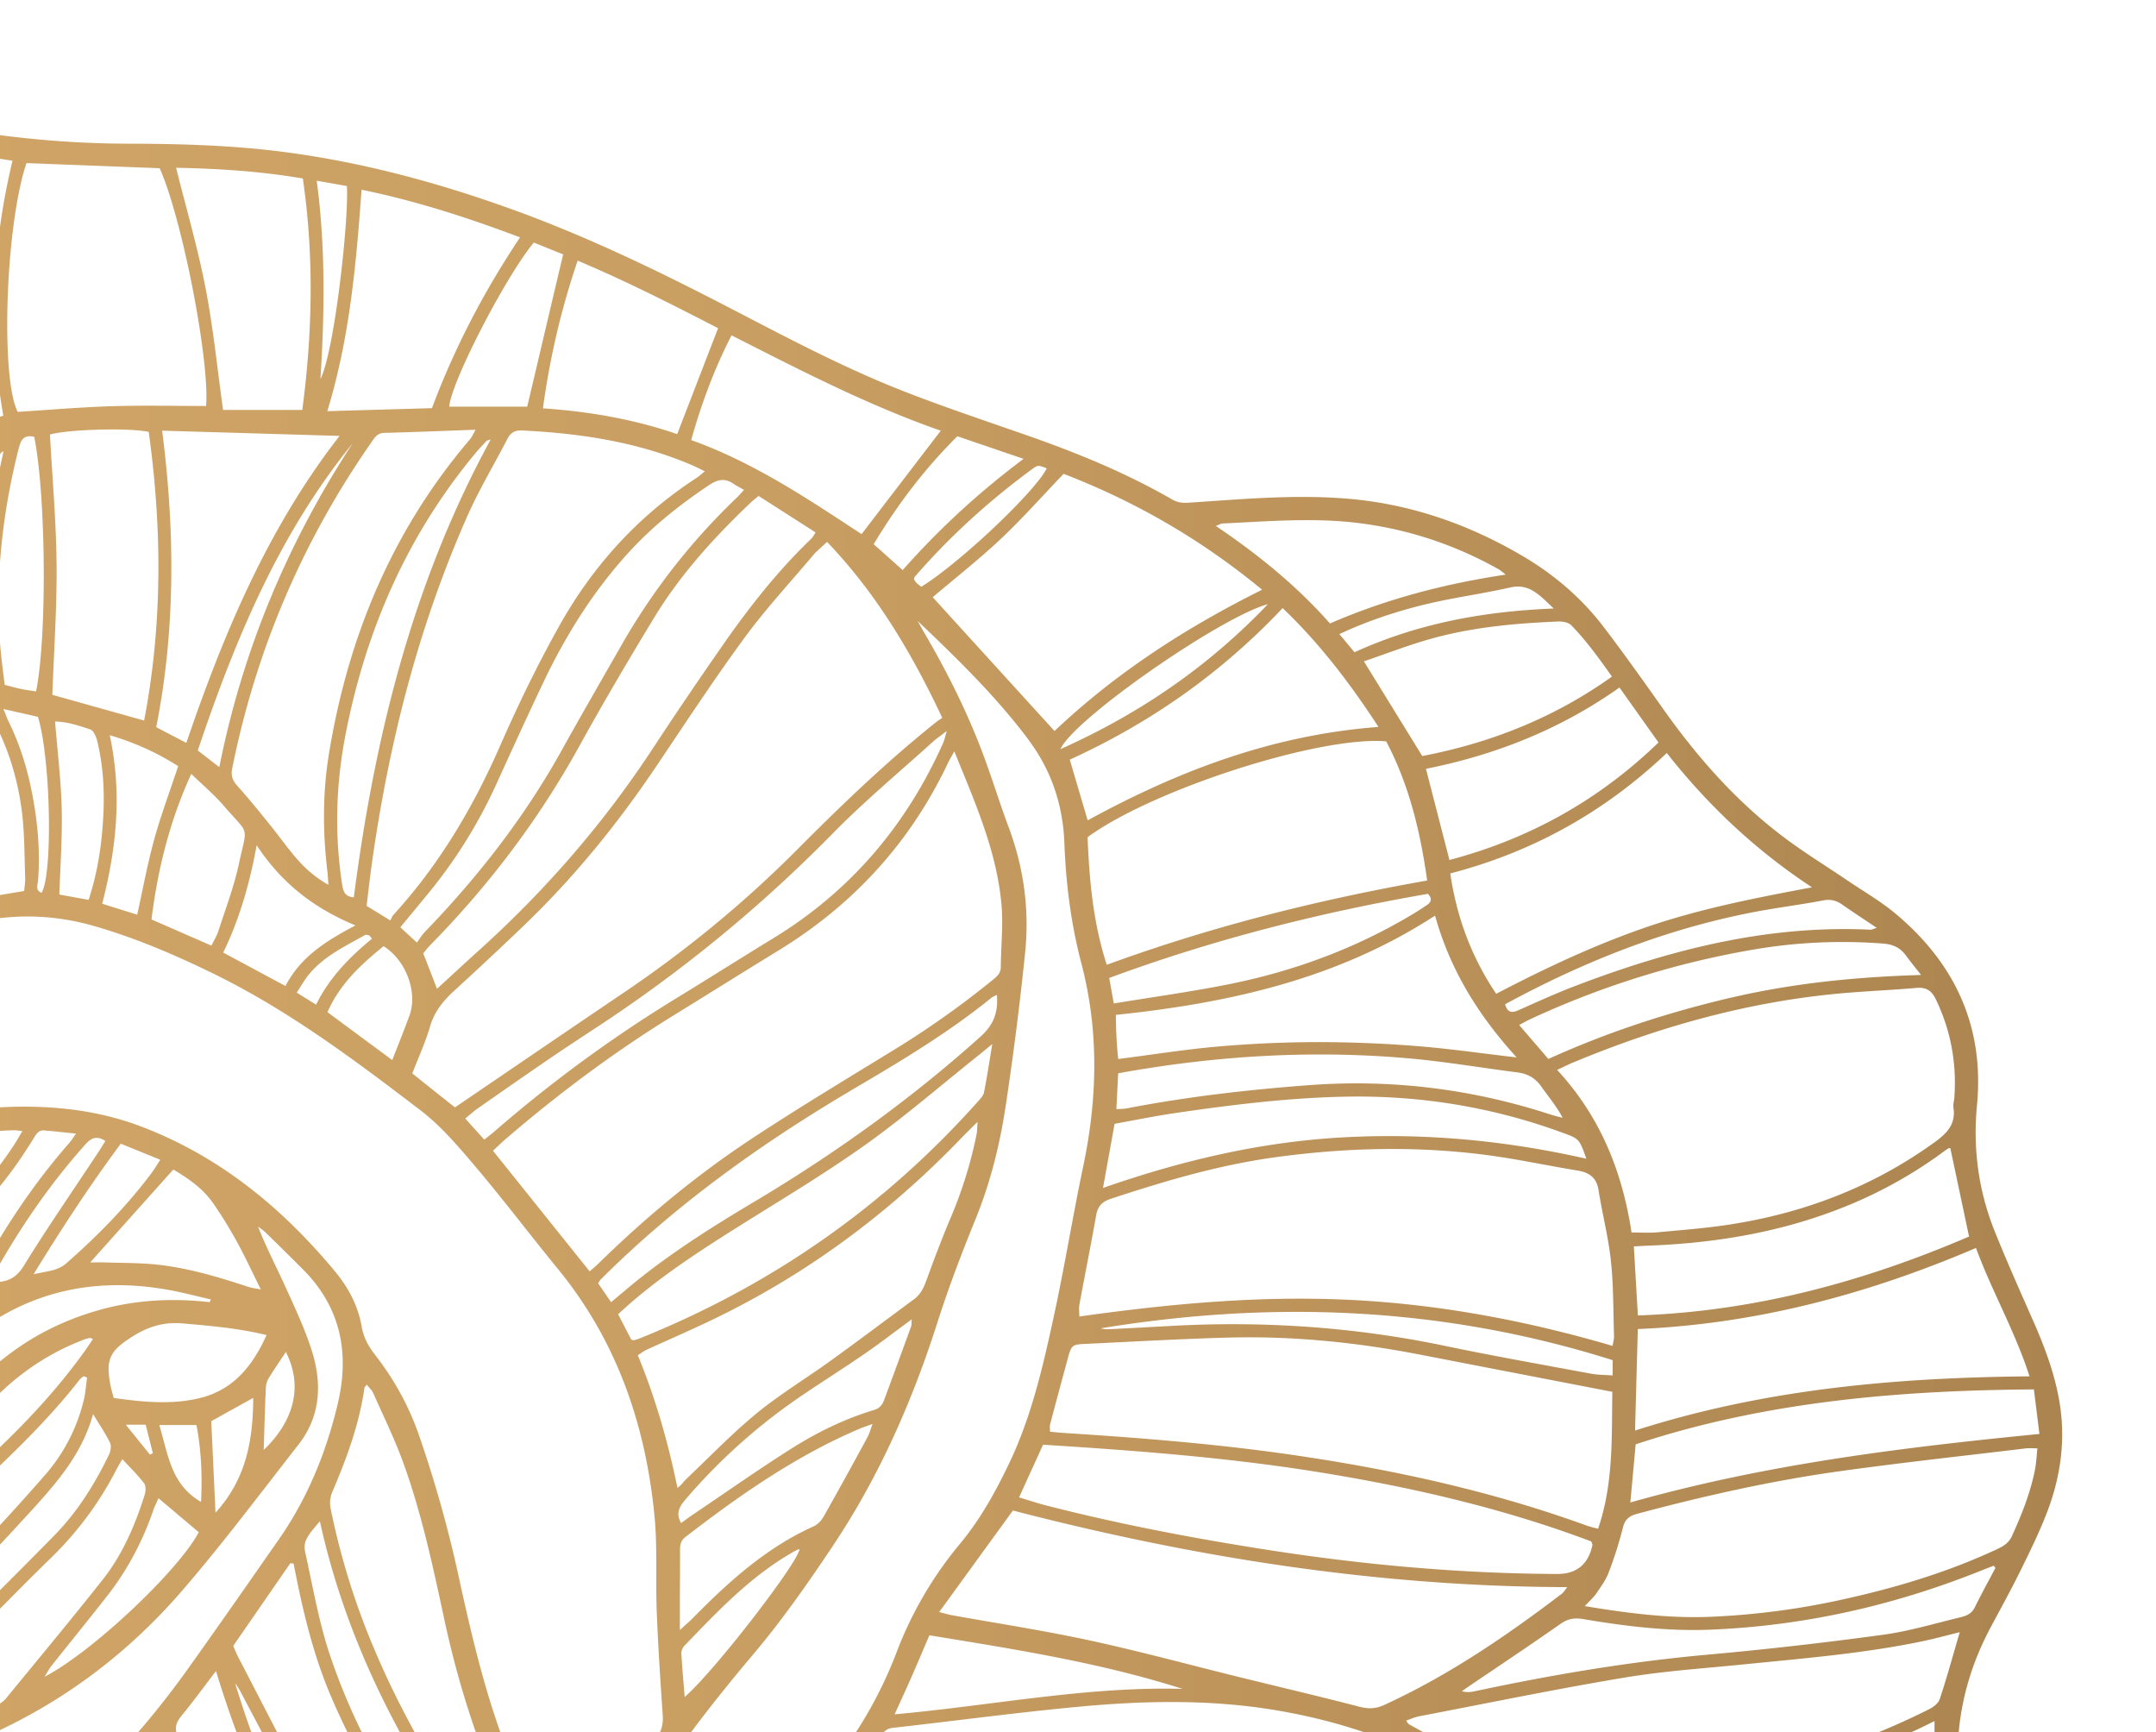 <svg width="183" height="147" viewBox="0 0 183 147" fill="none" xmlns="http://www.w3.org/2000/svg">
    <path d="M-126.812 257.308c-.503 3.271-1.005 6.542-.999 9.859.01 7.496 2.425 14.1 7.41 19.727 2.227 2.514 4.718 4.758 7.36 6.818 3.368 2.623 6.348 5.62 9.121 8.862 3.049 3.57 6.184 7.068 9.335 10.549 3.187 3.518 7.163 5.637 11.862 6.308 1.892.27 3.841.685 5.707.484 5.04-.54 10.088-.767 15.145-.911 3.427-.099 6.854-.195 10.278-.356 8.129-.382 16.231-.22 24.298 1.01 3.062.468 6.151.747 9.223 1.146 2.547.329 5.11.598 7.627 1.092 4.337.846 8.45 2.458 12.6 3.929 1.128.398 2.156.941 3.119 1.649 6.22 4.564 12.47 9.085 18.676 13.665 3.05 2.251 6.322 4.031 9.904 5.259 5.425 1.859 10.971 2.912 16.718 2.283 2.629-.289 5.24-.789 7.833-1.326 3.595-.74 7.167-1.579 10.843-1.862 4.893-.375 9.789-.155 14.685-.102 4.117.046 8.24.02 12.358-.148 3.949-.161 7.613-1.356 10.879-3.65.834-.585 1.695-1.135 2.517-1.744 4.186-3.093 8.691-5.62 13.376-7.877 3.046-1.468 6.082-3.011 8.934-4.821 8.918-5.666 15.246-13.455 18.536-23.584.982-3.027 1.856-6.094 2.73-9.154 2.731-9.549 5.727-19 9.9-28.039 2.55-5.525 5.08-11.06 7.574-16.608 2.247-5.001 4.058-10.158 5.165-15.545 1.367-6.64.822-13.004-2.678-18.957-.2-.339-.348-.71-.535-1.099.907-.536 1.761-1.003 2.582-1.533 3.092-1.991 5.57-4.518 6.966-7.993.464-1.152.72-2.32.753-3.57.098-3.965-.513-7.819-1.696-11.586-1.656-5.279-4.045-10.247-6.41-15.229-1.716-3.613-3.487-7.207-5.074-10.879-1.048-2.428-1.974-4.936-2.681-7.483-1.708-6.157-1.193-12.136 1.853-17.822.848-1.582 1.716-3.159 2.511-4.771.778-1.573 1.551-3.152 2.191-4.785 1.216-3.096 1.679-6.304 1.108-9.618-.418-2.435-1.292-4.715-2.287-6.963-1.091-2.465-2.185-4.926-3.191-7.427-1.377-3.432-1.866-7.002-1.511-10.694.644-6.687-1.863-12.067-6.94-16.298-1.248-1.04-2.678-1.863-4.028-2.778-1.824-1.237-3.71-2.389-5.465-3.715-3.975-3.004-7.245-6.693-10.123-10.75-1.679-2.366-3.352-4.735-5.11-7.039-1.872-2.454-4.176-4.442-6.85-6.018-4.607-2.715-9.516-4.436-14.865-4.89-4.538-.385-9.053.043-13.567.339-.529.033-.94-.03-1.377-.283-3.868-2.231-7.978-3.916-12.18-5.39-3.579-1.254-7.183-2.448-10.712-3.834-5.208-2.046-10.14-4.695-15.105-7.262-5.695-2.945-11.461-5.722-17.487-7.934-6.493-2.382-13.127-4.192-19.998-5.077-4.383-.563-8.783-.681-13.192-.691-5.855-.013-11.645-.655-17.379-1.82C-16.169 8.421-25.7 6.23-35.056 3.307A52.864 52.864 0 0 0-50.23.866c-4.597-.06-8.763 1.181-12.509 3.893a75.52 75.52 0 0 0-7.915 6.558c-3.723 3.554-7.456 7.094-11.15 10.678-.676.658-1.248.756-2.148.467-3.338-1.066-6.687-2.122-10.08-2.988-5.823-1.484-11.327-.543-16.476 2.55a37.029 37.029 0 0 0-7.035 5.482c-3.792 3.768-6.906 8.062-9.607 12.653-1.801 3.06-3.477 6.196-5.169 9.322-4.633 8.565-10.219 16.433-17.02 23.413-2.537 2.602-5.139 5.143-7.65 7.772-2.398 2.507-4.807 5.015-7.051 7.66-5.898 6.954-10.163 14.772-12.259 23.719-1.459 6.229-2.192 12.55-2.501 18.924-.276 5.673-.48 11.349-.719 17.026-.336 7.94-1.357 15.795-3.142 23.531-1.468 6.377-1.748 12.787-.746 19.23 1.476 9.487 4.535 18.457 9.059 26.927 1.167 2.182 2.586 4.182 4.397 5.851 2.763 2.543 5.599 5.001 8.428 7.473.424.368.946.641 1.455.885 4.982 2.385 9.431 5.521 13.324 9.444 1.354 1.362 2.685 2.744 4.048 4.093 2.652 2.623 5.537 4.953 8.777 6.822 1.672.964 3.427 1.724 5.31 2.152.588.135 1.189.207 1.978.342-.066.944-.066 1.764-.191 2.56l.01.003zm166.909-31.451-2.251-1.731c.06-.069.115-.142.174-.211.812.504 1.538 1.113 2.12 1.896l1.426 1.27 1.235.977c.148.056.316.079.437.171 4.505 3.413 9.414 6.173 14.336 8.905 11.175 6.202 22.06 12.886 32.46 20.316 13.219 9.444 25.498 20 36.476 32.014 6.296 6.887 11.895 14.314 16.574 22.415.203.353.401.708.657 1.165l-1.009 1.451c-.22-.236-.394-.385-.519-.562-6.47-9.424-14.04-17.921-21.874-26.21-9.436-9.987-20.027-18.598-31.103-26.657-8.911-6.486-17.996-12.715-27.21-18.766-6.348-4.169-12.45-8.684-18.394-13.416-.305-.243-.545-.563-.814-.849l-1.236-.977c-.496-.402-.992-.8-1.489-1.201h.004zm96.645 95.302c-.48.441-.91.197-1.36.062A60.66 60.66 0 0 1 124 316.466c-6.457-3.484-12.345-7.798-17.97-12.481-9.164-7.634-17.892-15.748-26.536-23.965-6.838-6.499-13.696-12.968-20.034-19.971-3.26-3.603-6.565-7.163-9.828-10.767-4.268-4.712-8.996-8.884-14.24-12.484-3.096-2.126-6.148-4.311-9.194-6.506-1.012-.73-1.945-1.569-3.154-2.55 4.573-.964 8.664-2.412 12.693-3.971.147.062.282.082.368.161 6.006 5.558 12.594 10.382 19.238 15.123 3.22 2.3 6.532 4.472 9.831 6.66 12.69 8.418 25.15 17.158 37.041 26.69 7.859 6.302 14.917 13.439 21.752 20.807 5.78 6.232 11.244 12.728 16.169 19.668.588.832 1.15 1.681 1.801 2.632-1.604 2.093-3.335 3.926-5.195 5.647zM42.785 147.873c-1.732-4.643-2.846-9.454-3.897-14.284a104.687 104.687 0 0 0-3.322-11.781c-.864-2.504-2.123-4.765-3.74-6.841-.555-.714-.962-1.448-1.127-2.389-.302-1.76-1.14-3.33-2.273-4.692-4.482-5.39-9.76-9.727-16.38-12.261-3.844-1.47-7.837-1.856-11.911-1.659-3.693.178-7.301.853-10.751 2.169-9.296 3.547-15.535 9.967-18.18 19.691-1.101 4.057-.71 8.098.17 12.129.07.319.135.638.188.958.01.056-.063.121-.115.217-.099-.073-.217-.119-.283-.204-2.438-3.225-4.442-6.67-5.086-10.734a15.473 15.473 0 0 1-.138-3.778c.318-3.498.739-6.986 1.163-10.47.111-.928.341-1.846.585-2.751.584-2.172 1.659-4.044 3.295-5.634a26.1 26.1 0 0 1 6.552-4.66c2.695-1.349 5.346-2.8 7.958-4.303 1.916-1.103 3.694-2.462 5.08-4.19 1.968-2.45 4.6-3.56 7.538-4.178 3.335-.705 6.637-.58 9.923.372 3.46 1 6.742 2.402 9.982 3.978 6.398 3.113 12.046 7.348 17.655 11.632 1.761 1.346 3.246 3.097 4.692 4.804 2.399 2.833 4.64 5.802 6.992 8.674 4.985 6.085 7.43 13.179 8.192 20.896.27 2.714.088 5.469.197 8.203.115 2.938.312 5.874.51 8.806.045.684-.09 1.25-.47 1.832-1.433 2.185-2.787 4.423-4.23 6.601-1.015 1.534-2.227 2.909-3.768 4.216-1.93-3.432-3.67-6.795-5.001-10.366v-.003zM96.49 343.259c-1.216.134-2.445.134-3.664.24-.814.072-1.491-.152-2.168-.616-4.052-2.774-7.837-5.877-11.494-9.144-3.693-3.297-7.061-6.907-10.34-10.612-6.552-7.398-13.144-14.765-19.689-22.169-9.89-11.185-19.054-22.935-26.973-35.611-5.438-8.707-9.95-17.914-14.09-27.305-1.136-2.577-2.26-5.163-3.38-7.746-.175-.398-.3-.82-.484-1.333h7.545c.121.171.236.286.302.428 3.647 7.776 8.57 14.745 13.613 21.642 6.815 9.319 14.431 17.947 22.53 26.157 7.775 7.878 15.618 15.686 23.333 23.62 6.637 6.828 12.88 14.008 18.483 21.728 4.16 5.735 7.82 11.763 10.728 18.236.167.372.328.747.486 1.125.03.073.036.158.079.369-1.577.645-3.204.81-4.817.987v.004zM64.218 212.227c6.16 2.264 11.881 5.384 17.415 8.885 7.242 4.584 14.421 9.276 21.781 13.662 9.325 5.558 18.821 10.823 28.531 15.687 5.556 2.783 11.287 5.133 17.359 6.564 4.846 1.139 9.729 1.629 14.694.971.197-.026.401-.003.693-.003-2.215 5.123-4.547 10.135-6.555 15.275-1.998 5.12-3.67 10.372-5.52 15.666-.309-.312-.628-.612-.924-.931-5.096-5.466-10.12-11.004-15.305-16.387-10.495-10.902-22.166-20.405-34.744-28.783-9.548-6.361-19.803-11.376-30.489-15.515-6.857-2.656-13.53-5.703-19.945-9.316-.745-.418-1.472-.869-2.346-1.385.792-.754 1.541-1.409 2.225-2.133a30.216 30.216 0 0 0 2.067-2.418c.617-.81 1.143-1.688 1.787-2.649 3.187.734 6.253 1.705 9.276 2.813v-.003zM-32.263 96.165c-2.057 3.33-2.668 7.061-3.026 10.868-.181 1.912-.326 3.831-.615 5.726-.588 3.886.06 7.562 1.666 11.106 1.328 2.925 3.161 5.528 5.169 8.009 1.183 1.461 2.484 2.823 3.65 4.294 1.269 1.596 2.586 3.179 3.628 4.92 2.829 4.725 6.496 8.509 11.22 11.395 4.351 2.656 8.504 5.637 12.74 8.483 5.31 3.567 10.892 6.631 17.004 8.556 3.374 1.063 6.867 1.76 10.317 2.573 3.907.921 7.696 2.152 11.247 4.054 1.942 1.04 3.91 2.037 5.82 3.139 4.547 2.629 9.397 4.288 14.625 4.923 2.911.355 5.802.921 8.592 1.882 3.99 1.372 7.347 3.669 10.097 6.878 4.157 4.853 3.329 10.454 1.035 14.886-.069.135-.19.24-.348.431-.25-.276-.47-.5-.667-.743-2.165-2.676-4.896-4.413-8.313-4.986-3.016-.503-6.04-.97-9.056-1.477a102.068 102.068 0 0 1-4.327-.819c-1.893-.402-3.664-1.119-5.247-2.255-.464-.332-.963-.618-1.426-.951-5.35-3.84-11.238-6.439-17.698-7.736a18.788 18.788 0 0 1-2.01-.526c-2.137-.678-4.036-1.761-5.6-3.386-1.442-1.504-2.855-3.034-4.297-4.535-2.692-2.793-5.882-4.771-9.615-5.857-.9-.263-1.784-.579-2.681-.852-3.736-1.152-6.999-3.106-9.798-5.831a120.298 120.298 0 0 1-3.861-3.936c-2.185-2.326-4.492-4.518-7.002-6.489-.674-.529-1.318-1.099-1.991-1.629-3.598-2.846-6.549-6.229-8.796-10.253-1.88-3.363-4.242-6.397-6.812-9.263-1.58-1.764-3.2-3.495-4.764-5.272-1.242-1.408-2.478-2.829-3.625-4.314-3.798-4.909-5.533-10.526-5.346-16.696.112-3.672 1.312-7.052 3.54-10.01 1.544-2.047 3.58-3.432 5.96-4.337.177-.07.371-.095.545-.142.04.11.072.155.063.172h.003zm75.78 124.045c5.097 3.748 10.719 6.423 16.485 8.829 5.267 2.198 10.613 4.231 15.775 6.653 5.35 2.511 10.577 5.298 15.759 8.145 9.204 5.057 17.434 11.48 25.248 18.463 6.371 5.693 12.384 11.738 17.694 18.454 5.418 6.854 9.683 14.327 12.243 22.725.854 2.803.874 2.806-.473 5.413-.516.997-1.104 1.961-1.735 3.073-.273-.395-.444-.609-.582-.846-6.601-11.247-14.855-21.158-24.163-30.244-14.921-14.56-31.501-26.93-49.386-37.575-4.768-2.836-9.614-5.538-14.408-8.332-2.783-1.622-5.56-3.261-8.29-4.972-3.089-1.935-5.862-4.281-8.553-6.732-.174-.158-.319-.342-.556-.596 1.71-.849 3.336-1.658 4.939-2.458h.003zm-51.39 36.437c.257.125.497.434.598.711 2.264 6.146 5.783 11.602 9.286 17.071 4.226 6.601 8.356 13.271 12.726 19.777 4.416 6.571 9.105 12.961 13.63 19.46 3.101 4.456 6.233 8.895 9.157 13.469 3.667 5.729 6.466 11.898 8.602 18.364.125.382.23.767.368 1.228-1.472.201-2.835-.023-4.186-.247-6.535-1.079-12.634-3.235-17.845-7.476-.654-.53-1.272-1.162-1.728-1.866-7.094-10.866-13.186-22.264-18.066-34.295-3.62-8.927-7.357-17.808-10.478-26.93-1.958-5.725-3.549-11.55-4.397-17.555-.108-.767-.193-1.54-.285-2.31-.01-.076.03-.155.095-.467.894.368 1.732.674 2.527 1.063l-.004.003zm-135.102-48.349c-1.14-2.665-2.32-5.314-3.404-8.003-1.028-2.546-1.764-5.179-1.952-7.94-.131-1.931.053-3.823.782-5.699.391-.033.75-.086 1.104-.086 6.447.014 12.897-.036 19.341.066 7.721.125 15.426-.066 23.109-.839 10.018-1.007 19.8-3.175 29.391-6.232.503-.162 1.006-.306 1.604-.487.749 1.401 1.176 2.882 1.4 4.399.226 1.53.279 3.09.423 4.633.053.557-.118.895-.667 1.136-9.102 4.031-18.2 8.068-27.758 10.938-6.109 1.832-12.345 3.066-18.631 4.077-6.046.97-12.059 2.086-17.845 4.162-1.574.563-3.115 1.211-4.672 1.823-.372.145-.743.293-1.187.467-.368-.858-.706-1.638-1.041-2.421l.003.006zm214.037-24.567c7.459-.329 14.914-.728 22.373-.948 6.122-.181 12.23.273 18.328.806 4.959.434 9.894 1.037 14.777 2.034 12.295 2.514 24.029 6.643 35.269 12.221.552.273.914.638 1.141 1.198.213.53.476 1.04.706 1.563 2.218 5.051 4.636 9.997 7.367 14.794 1.212 2.129 2.313 4.318 2.914 6.72.91 3.636.822 7.275.099 11.178-.414-.425-.713-.714-.992-1.02-8.652-9.576-18.467-17.783-29.375-24.634-14.166-8.897-29.441-15.278-45.637-19.417-5.106-1.307-10.327-1.995-15.581-2.363-2.603-.181-5.215-.168-7.824-.283a5.509 5.509 0 0 1-1.64-.352c-.975-.356-1.918-.79-3.144-1.303.598-.096.907-.178 1.216-.191l.003-.003zm58.179 142.818c-2.31 1.214-4.594 2.491-6.953 3.603-4.889 2.304-9.555 4.966-13.902 8.19-.385.283-.796.533-1.285.856-.27-.954-.496-1.774-.726-2.59-2.333-8.243-6.362-15.627-11.336-22.54-3.733-5.19-8.044-9.875-12.493-14.443-7.1-7.295-14.661-14.087-22.416-20.675-7.097-6.028-14.053-12.221-20.457-19.003-5.612-5.946-11.017-12.079-15.302-19.085-2.192-3.587-4.163-7.305-6.223-10.971-.214-.382-.368-.8-.592-1.287.76-.111 1.397-.204 2.06-.299.191.28.362.507.51.747 3.867 6.423 8.766 11.997 14.227 17.081a1233.01 1233.01 0 0 0 16.37 14.956c7.446 6.693 14.504 13.788 21.614 20.823 8.803 8.71 18.04 16.943 27.63 24.772 8.159 6.656 16.939 12.366 26.418 16.972 1.347.655 2.678 1.346 4.14 2.083-.532.336-.893.603-1.284.81zM58.054 202.316c.417.072.805.145 1.192.207 3.142.5 6.283.987 9.42 1.501 1.046.171 2.08.404 3.12.615 3.236.658 5.572 2.573 7.343 5.278.046.069.088.138.131.207.828 1.257 1.505 1.3 2.438.076.566-.744 1.035-1.56 1.633-2.468.345.128.753.273 1.157.428 6.982 2.715 13.564 6.219 19.872 10.244 2.994 1.908 5.964 3.853 8.938 5.791 11.72 7.637 23.911 14.393 36.975 19.447 5.586 2.162 11.297 3.998 16.951 5.983.375.131.75.27 1.226.444-.736 1.632-1.433 3.182-2.155 4.781-2.163-.355-4.259-.641-6.332-1.053-4.797-.951-9.605-1.869-14.366-2.971-6.032-1.399-11.687-3.821-17.145-6.736-10.547-5.637-20.819-11.747-30.975-18.059a1216.015 1216.015 0 0 0-21.549-13.09c-5.756-3.419-11.72-6.449-18.029-8.746-.111-.04-.207-.122-.46-.273l.621-1.606h-.006zm-139.995-43.959c-5.402-1.158-10.876-1.731-16.386-1.866-9.385-.23-18.766.043-28.137.494-5.112.246-10.133 1.079-14.934 2.955-.213.082-.45.111-.824.197.115-.457.174-.803.289-1.132 1.488-4.297 3.417-8.388 5.697-12.317.322-.559.766-.914 1.302-1.243 6.292-3.88 13.192-5.71 20.509-6.23 11.028-.786 21.608 1.096 31.83 5.206 1.058.425 2.073.951 3.118 1.415.44.198.717.461.799.977.61 3.913 1.252 7.819 1.873 11.728.042.273.03.556.052.987-1.85-.418-3.512-.812-5.181-1.171h-.007zM87.31 62.801c1.94 2.593 2.915 5.528 3.037 8.773.128 3.435.558 6.831 1.436 10.168 1.504 5.726 1.373 11.471.16 17.236-.89 4.235-1.577 8.51-2.497 12.738-.926 4.265-1.896 8.529-3.808 12.508-1.153 2.402-2.435 4.722-4.143 6.775a32.235 32.235 0 0 0-5.409 9.263 36.06 36.06 0 0 1-3.644 7.065c-.795 1.204-1.731 2.27-2.918 3.103-1.442 1.01-3.02 1.583-4.793 1.615a19.48 19.48 0 0 0-2.439.195c-2.382.345-4.186 1.543-5.24 3.744-.53 1.103-.996 2.238-1.495 3.357-.349.783-.68 1.576-1.065 2.339-1.962 3.9-5.086 6.322-9.345 7.217-2.635.556-5.073 1.51-7.242 3.119-.309.227-.578.379-.999.217-1.025-.395-2.07-.727-3.325-1.161.41-.346.683-.612.99-.83 2.789-1.99 5.578-3.984 8.378-5.959.999-.704 2.044-1.349 3.05-2.05 3.11-2.175 5.861-4.745 7.813-8.016 2.94-4.929 6.414-9.434 10.113-13.81 2.445-2.893 4.63-6.022 6.74-9.175 3.93-5.873 6.758-12.283 8.907-19.016.943-2.952 2.05-5.857 3.22-8.727 1.292-3.165 2.097-6.452 2.596-9.802.641-4.278 1.19-8.575 1.627-12.88.368-3.616-.115-7.166-1.397-10.595-.759-2.027-1.39-4.1-2.145-6.124-1.344-3.606-3.063-7.035-5.001-10.356-.2-.345-.391-.694-.588-1.04 3.348 3.19 6.663 6.404 9.433 10.11h-.006zM-76.362 169.802c-.082.036-.22.141-.368.154-3.87.375-7.587 1.537-11.392 2.241a709.954 709.954 0 0 1-18.318 3.12c-4.758.75-9.558 1.151-14.385.944-5.369-.23-10.617-1.132-15.631-3.143a28.636 28.636 0 0 1-5.895-3.214c-.463-.33-.713-.685-.785-1.277a19.569 19.569 0 0 1 .22-6.094c.128-.659.447-1.024 1.055-1.178a7.906 7.906 0 0 1 1.078-.214c5.106-.563 10.209-1.175 15.321-1.655 6.388-.599 12.786-.619 19.18.026 4.869.49 9.745.901 14.618 1.323 4.59.395 9.184.753 13.778 1.132.4.033.801.095 1.29.154.08 2.567.155 5.091.234 7.684v-.003zm6.933 27.522s-.02.125-.102.197c-3.18 2.811-6.295 5.71-9.571 8.405-7.387 6.077-15.756 10.293-24.985 12.78-6.066 1.636-12.158 3.156-18.384 4.071-5.146.757-10.305 1.079-15.49.424-1.002-.128-1.035-.151-1.229-1.174-.404-2.126-.755-4.262-1.186-6.381-.194-.954-.519-1.882-.821-2.952.44-.21.861-.434 1.301-.612 3.651-1.48 7.472-2.303 11.349-2.922 9.02-1.441 18.065-2.761 26.901-5.159 8.155-2.212 16.176-4.841 24-8.043 1.846-.756 3.633-1.665 5.447-2.504.358-.164.72-.329 1.072-.487l1.698 4.36v-.003zm153.565-.951c.582.181.986.296 1.38.431 6.332 2.188 12.43 4.92 18.457 7.832 8.747 4.225 17.204 8.986 25.668 13.741 7.006 3.936 14.08 7.746 21.181 11.507 6.683 3.538 13.856 5.706 21.229 7.25.24.049.477.105.71.174.072.02.131.086.197.132-.177 1.526-1.919 6.749-2.905 8.637-.391-.098-.811-.2-1.228-.315-11.248-3.127-21.92-7.674-32.224-13.123-11.077-5.854-21.966-12.031-32.536-18.767-6.161-3.925-12.407-7.706-19.074-10.733-.073-.033-.132-.096-.332-.247.184-2.113.207-4.225-.523-6.526v.007zm76.297-.428c-11.162-5.36-22.781-9.368-34.961-11.625-4.403-.816-8.869-1.366-13.327-1.81-7.436-.741-14.898-1.063-22.37-.764-5.95.241-11.901.563-17.849.853-1.59.079-3.18.131-4.764.273-1.742.154-3.4-.306-5.093-.546-.598-.086-1.19-.208-1.86-.33.066-.681.122-1.283.184-1.934.293-.033.526-.093.753-.076 6.762.52 13.32-.609 19.84-2.3 5.483-1.422 10.99-2.791 16.54-3.919 6.818-1.389 13.738-1.958 20.697-1.557 12.595.724 24.299 4.245 34.787 11.425.467.319.923.688 1.278 1.122 2.044 2.501 3.937 5.101 5.392 8.006.582 1.162 1.285 2.258 1.932 3.386-.065.073-.134.145-.2.217-.322-.138-.651-.269-.969-.421h-.01zm-99.6-25.64c1.088-.253 2.097-.405 3.056-.724 2.902-.964 5.81-1.915 8.662-3.008 5.444-2.086 10.817-4.373 16.419-6.028 8.31-2.455 16.81-3.149 25.429-2.774 6.538.283 12.988 1.204 19.386 2.57.759.161 1.36.444 1.837 1.073 2.103 2.761 4.251 5.485 6.338 8.259 1.472 1.958 2.875 3.969 4.308 5.956.111.155.203.326.437.704-.651-.263-1.098-.424-1.528-.618-6.345-2.857-12.897-5.058-19.699-6.555-9.581-2.109-19.11-1.948-28.616.411-4.511 1.119-9.01 2.297-13.524 3.399-6.887 1.685-13.883 2.504-20.97 2.518h-1.824c.106-1.833.198-3.488.293-5.176l-.004-.007zm-182.26-46.657c-2.119 3.353-4.425 6.568-6.969 9.615-.483.579-1.012.809-1.764.872-6.782.559-13.318-.662-19.781-2.567-5.198-1.53-10.11-3.672-14.74-6.482-3.742-2.271-6.93-5.157-9.634-8.595-.529-.672-.703-1.294-.48-2.133.589-2.234.079-1.803 2.31-2.405 4.157-1.122 8.396-1.129 12.641-.764 6.571.563 12.752 2.686 18.887 4.913 3.486 1.267 6.867 2.817 10.35 4.097 2.711.997 5.504 1.774 8.264 2.646.345.108.7.2 1.127.322-.109.257-.142.375-.204.477l-.007.004zm-49.727-20.616c1.18-2.701 2.688-5.222 4.288-7.697.46-.71.979-.947 1.801-.921 5.523.168 10.971.898 16.366 2.053 9.122 1.952 17.905 4.979 26.599 8.303 3.772 1.441 7.528 2.925 11.29 4.389.253.099.496.217.828.365-.174.208-.256.343-.371.438-2.82 2.34-5.126 5.147-7.249 8.105-.532.744-1.055.924-1.938.767-4.64-.833-9.076-2.334-13.472-3.982-5.652-2.119-11.333-4.143-17.205-5.607-7.15-1.784-14.342-2.07-21.61-.932-.322.05-.648.086-.973.116-.076.006-.154-.033-.467-.106.723-1.819 1.364-3.58 2.113-5.291zM-49.914 268.7c.824 2.409 1.367 4.87 1.82 7.361.328 1.807.66 3.617.91 5.436.072.53-.02 1.146-.227 1.642-1.587 3.778-3.578 7.342-5.907 10.708-5.07 7.341-10.607 14.304-17.054 20.497a49.442 49.442 0 0 1-3.131 2.738c-.362.293-.845.526-1.301.592-4.213.586-8.29-.006-12.253-1.5-.141-.053-.266-.148-.434-.244.092-.138.132-.266.22-.322 2.668-1.744 4.844-4.008 6.733-6.542 1.705-2.29 3.404-4.6 4.915-7.022 4.433-7.101 8.826-14.225 13.124-21.412 2.918-4.877 5.333-10.017 7.416-15.311.102-.257.243-.497.378-.764 2.287.649 3.986 1.784 4.79 4.14v.003zM-68.16 101.041c-.191-.237-.434-.536-.67-.842-5.36-6.884-11.284-13.225-17.925-18.888-3.174-2.708-6.562-5.114-10.08-7.348-3.861-2.448-7.663-4.982-11.159-7.947-.526-.444-1.032-.911-1.528-1.352.039-.194.043-.32.085-.428 1.84-4.317 3.68-8.635 5.534-12.945 1.37-3.192 2.924-6.292 4.79-9.227.168-.263.375-.497.674-.892 3.923 9.833 8.576 19.096 14.566 27.661 5.957 8.523 12.509 16.522 20.106 23.663-1.479 2.872-2.911 5.663-4.393 8.545zm-49.005-24.146c.733-1.224 1.541-2.405 2.274-3.633.315-.526.733-.773 1.304-.688 1.045.162 2.12.257 3.109.59 1.462.49 2.914 1.066 4.284 1.78 13.088 6.811 24.447 15.768 33.64 27.377.986 1.247 1.893 2.564 2.787 3.88.233.345.41.816.397 1.224-.049 1.787-.985 5.107-1.826 6.736-.139-.082-.29-.142-.405-.247-3.305-3.021-7.038-5.423-10.951-7.562-5.37-2.935-10.768-5.814-16.09-8.828-6.024-3.41-11.554-7.523-16.66-12.195-1.439-1.316-2.766-2.758-4.255-4.252.851-1.497 1.594-2.853 2.389-4.182h.003zm106.102 238.048a69.556 69.556 0 0 0-12.982-5.986c-3.408-1.164-6.69-2.606-9.706-4.606-.339-.224-.668-.458-1.045-.718.124-.332.216-.638.348-.928 2.95-6.578 4.685-13.481 5.543-20.625.795-6.621 1.314-13.258 1.134-19.931-.102-3.719-.29-7.434-.427-11.149-.03-.77-.004-1.543-.004-2.356l8.691 3.462c-1.6 10.786-.44 21.507.97 32.205 1.412 10.707 4.452 20.994 8.605 30.958l-.184.177c-.316-.167-.638-.322-.943-.503zm113.189 26.223c-3.995-9.174-9.5-17.401-15.72-25.186-6.052-7.575-12.663-14.644-19.451-21.544-6.503-6.611-13.104-13.12-19.613-19.721-10.005-10.151-18.933-21.188-26.92-32.994a101.056 101.056 0 0 1-6.828-11.748c-.142-.283-.257-.582-.464-1.059l3.132-.175c.138.211.269.369.354.547 5.35 11.25 12.572 21.181 21.095 30.217 6.401 6.785 13.291 13.041 20.343 19.125 6.368 5.495 12.805 10.915 18.778 16.854 5.13 5.098 10.268 10.181 14.757 15.874 4.958 6.285 9.213 12.995 12.026 20.534.867 2.329 1.508 4.745 2.273 7.11.207.645.112 1.083-.532 1.406-.936.47-1.847.993-2.813 1.52-.19-.339-.325-.54-.417-.757v-.003zm-246.704-167.123c.049.872-.119 1.8-.378 2.642-.841 2.751-2.356 5.183-3.69 7.681-10.945-2.745-21.936-4.058-33.298-3.054 0-.457-.023-.925.003-1.392.171-3.07.811-6.064 1.459-9.059a135.447 135.447 0 0 0 2.408-15.357c.017-.155.059-.309.128-.675 3.355 2.258 6.671 4.364 10.209 6.088a79.236 79.236 0 0 0 10.89 4.367 75.52 75.52 0 0 0 11.661 2.665c.22 2.116.493 4.1.604 6.094h.004zm316.337 59.751c-7.62-3.179-14.914-6.996-21.966-11.29-7.11-4.331-14.191-8.704-21.311-13.015-13.949-8.443-28.981-14.179-44.829-17.818-1.803-.415-3.361-.961-4.636-2.383-.831-.924-1.938-1.596-3.098-2.517.437-.049.72-.115.999-.108 4.123.082 8.22.48 12.308 1.033 10.886 1.467 21.138 5.09 31.232 9.236 18.673 7.668 35.082 18.701 49.116 33.245 1.022 1.057 2.004 2.152 2.993 3.238.184.201.329.438.493.662l-.099.174c-.4-.151-.808-.286-1.205-.451l.003-.006zM79.487 61.261c-4.19 3.34-8.047 7.045-11.822 10.84-4.538 4.56-9.49 8.611-14.82 12.208-4.73 3.195-9.446 6.416-14.23 9.67-1.134-.9-2.34-1.862-3.621-2.882.506-1.313 1.107-2.61 1.502-3.965.361-1.24 1.074-2.149 1.99-2.991a343.06 343.06 0 0 0 6.083-5.693c4.196-4.037 7.843-8.532 11.096-13.356 2.464-3.656 4.88-7.355 7.485-10.909 1.804-2.464 3.89-4.718 5.865-7.058.312-.372.703-.678 1.186-1.135 4.17 4.353 7.167 9.391 9.779 14.93-.23.157-.371.243-.5.345l.007-.004zM47.861 346.914c-.174-.404-.325-.687-.42-.987-2.918-9.148-7.367-17.522-12.835-25.374a608.646 608.646 0 0 0-8.618-12.06A343.964 343.964 0 0 1 12 287.94c-4.065-6.462-8.24-12.859-12.325-19.309-2.165-3.419-4.068-6.982-5.566-10.757-.26-.655-.276-1.198.052-1.839.23-.444.312-1.01.312-1.52 0-1.185-.091-2.366-.144-3.551-.01-.267 0-.533.174-.839.108.194.237.382.329.586 3.295 7.292 7.518 14.037 12.262 20.451 5.49 7.417 11.113 14.735 16.689 22.089 5.871 7.746 11.756 15.479 16.945 23.716 3.88 6.16 7.432 12.487 10.002 19.332 1.12 2.984 2.073 6.022 2.74 9.141.05.234.066.471.131.948l-5.74.53v-.004zM-.529 228.861c.089.198.187.375.25.563 3.016 9.302 7.432 17.947 12.394 26.328 5.224 8.828 11 17.298 16.958 25.647 7.666 10.74 15.48 21.375 23.996 31.458 6.49 7.68 13.364 15.008 20.947 21.635 3.51 3.067 7.157 5.953 11.132 8.401.165.102.316.227.687.494-.532.029-.834.069-1.13.062-2.409-.049-4.814-.144-7.222-.138-.874 0-1.541-.27-2.231-.776-9.174-6.805-17.172-14.808-24.348-23.683-4.729-5.847-9.069-11.984-13.56-18.006-5.938-7.96-11.54-16.15-16.988-24.446-5.028-7.654-9.624-15.551-13.676-23.771-2.293-4.653-4.62-9.289-7.087-13.85-1.725-3.192-3.713-6.246-5.583-9.359-.184-.306-.371-.608-.627-1.029 2.116.167 4.087.322 6.091.477l-.003-.007zm-123.319 26.141c3.585.414 7.173.134 10.754-.017 6.427-.27 12.595-1.704 18.457-4.357 7.853-3.557 14.585-8.611 20.082-15.281.487-.592.94-1.214 1.65-1.794.158 1.402.355 2.801.44 4.209.02.349-.292.741-.503 1.076-3.942 6.236-8.881 11.576-14.526 16.295-6.24 5.219-12.677 10.148-19.863 14.025-3.654 1.971-7.478 3.445-11.582 4.113-1.321.214-2.675.263-4.015.349-.684.046-1.374.006-2.097.006a18.009 18.009 0 0 1-.759-6.166c.132-2.685.444-5.364.71-8.039.145-1.451.355-2.899.545-4.423.24 0 .477-.023.71.004h-.003zm30.922-220.658c1.137-1.056 2.235-2.158 3.434-3.136a197.754 197.754 0 0 0 11.59-10.164c.17-.165.364-.306.617-.517.108.25.223.418.256.599.874 5.021 2.658 9.75 4.62 14.423C-67.336 47.632-61.73 59.47-56.167 71.33c.759 1.618 1.64 3.181 2.444 4.735l-4.248 5.337c-.168-.276-.335-.53-.477-.796-5.033-9.497-10.59-18.674-16.869-27.401-4.196-5.828-9.072-11.027-14.743-15.453-1.15-.898-2.366-1.71-3.605-2.602.257-.28.48-.567.74-.81v.003zM85 76.688c.165 1.776-.039 3.586-.052 5.383-.003.59-.404.859-.782 1.165a76.05 76.05 0 0 1-8.293 5.864c-4.035 2.474-8.093 4.916-12.046 7.519-4.715 3.106-9.05 6.709-13.087 10.665-.2.197-.421.371-.69.612-2.738-3.416-5.438-6.786-8.208-10.24.39-.36.732-.695 1.097-1.008 4.498-3.866 9.24-7.4 14.293-10.513 2.954-1.82 5.892-3.666 8.852-5.476 6.335-3.876 11.149-9.124 14.35-15.844.17-.358.377-.7.568-1.05 1.731 4.272 3.581 8.401 3.995 12.93l.004-.007zm-98.317 81.926c3.138 2.428 5.983 5.169 8.71 8.048 1.903 2.008 3.966 3.863 6.063 5.887-4.084 16.266-11.073 31.57-18.443 46.904-.207-.319-.365-.526-.487-.75-1.045-1.938-2.063-3.893-3.138-5.818-.348-.625-.364-1.171-.121-1.846 2.58-7.147 3.825-14.58 4.78-22.086 1.275-10.004 1.082-20.05.898-30.093-.007-.444 0-.888 0-1.332l.25-.129c.496.405.979.823 1.485 1.215h.003zm-129.927 54.436c1.255 3.126 1.712 6.449 2.162 9.97-.464-.194-.815-.329-1.16-.48-3.841-1.698-7.623-3.547-11.537-5.064-6.177-2.396-12.643-3.479-19.264-3.646-.325-.007-.647-.03-1.084-.053-3.405-7.075-5.8-14.488-7.203-22.422.398.187.654.266.868.411 5.835 3.988 12.423 5.861 19.313 6.861 3.605.523 7.236.566 10.87.533.407-.003.815 0 1.275 0 1.948 4.689 3.9 9.27 5.753 13.886l.007.004zm275.015 111.969c-12.743-5.755-24.23-13.225-34.767-22.202-8.958-7.631-17.73-15.456-26.02-23.817-9.033-9.112-18.411-17.855-28.025-26.348-5.419-4.788-10.666-9.76-15.424-15.229-2.366-2.721-4.386-5.693-6.305-8.733-.082-.132-.138-.283-.253-.52.47-.112.765-.316 1.225.095 1.456 1.304 2.925 2.607 4.492 3.765 2.625 1.941 5.313 3.801 8.008 5.647 5.214 3.57 9.91 7.723 14.158 12.405 4.502 4.959 9.033 9.895 13.593 14.801 6.513 7.009 13.66 13.367 20.553 19.984a434.858 434.858 0 0 0 22.836 20.405c4.62 3.847 9.46 7.391 14.622 10.474 4.36 2.603 8.924 4.761 13.778 6.282.269.085.532.19 1.077.388-1.357.994-2.497 1.829-3.555 2.606l.007-.003zM-60.794 206.91c-2.32 2.678-4.652 5.162-7.491 7.137-4.712 3.277-9.864 5.515-15.434 6.897-6.653 1.649-13.363 3.008-20.119 4.143-9.482 1.592-18.555 4.386-27.002 9.055-.24.132-.506.214-.851.359-.352-2.409-1.801-4.136-3.184-5.893-.782-.994-1.604-1.958-2.392-2.949-.273-.342-.497-.72-.815-1.191.292-.039.437-.092.578-.076 6.098.626 12.138.102 18.141-1.003 6.943-1.28 13.81-2.883 20.5-5.157 8.891-3.024 16.722-7.874 23.687-14.146 1.913-1.721 3.825-3.438 5.744-5.153.21-.187.444-.352.792-.628 2.247 3.28 4.974 5.962 7.846 8.611v-.006zm3.874 3.435c-.256.273-.374.431-.522.553-5.024 4.106-10.048 8.22-15.082 12.316a203.766 203.766 0 0 1-22.054 15.647c-4.383 2.689-8.852 5.219-13.587 7.269-6.348 2.748-12.834 2.715-19.432 1.208-.95-.217-1.742-.642-2.313-1.465-.651-.937-1.358-1.836-1.995-2.78-.197-.293-.312-.671-.358-1.023-.105-.774.24-1.264.963-1.636 5.996-3.096 12.147-5.831 18.719-7.443 5.543-1.359 11.139-2.491 16.715-3.709 6.305-1.378 12.515-3.06 18.43-5.709 6.62-2.968 12.565-6.927 17.67-12.113.599-.608 1.236-1.174 1.956-1.855.355.296.598.496.887.74h.003zm24.828-177.422c-1.255-10.606-4.916-20.257-11.33-28.823-.118-.157-.213-.332-.45-.7.845.115 1.502.174 2.15.302 3.6.714 7.11 1.744 10.59 2.929 2.115.717 4.333 1.132 6.505 1.681.943.237 1.89.474 2.803.701 2.399 10.78 4.212 21.537 4.163 32.653-4.301 1.138-8.69 1.01-13.031 1.767-.487-3.636-.993-7.068-1.4-10.507v-.003zm146.454 77.381c-7.603-.352-15.144.349-22.75 1.422 0-.392-.05-.708.006-1.007.467-2.527.976-5.051 1.423-7.582.138-.776.493-1.155 1.265-1.408 4.577-1.51 9.184-2.87 13.971-3.524 5.928-.81 11.872-.961 17.809-.198 2.622.34 5.218.905 7.83 1.333.993.165 1.6.599 1.768 1.665.319 2.014.838 3.998 1.051 6.019.224 2.106.194 4.241.263 6.364.007.23-.065.46-.121.832-7.406-2.175-14.875-3.564-22.518-3.919l.003.003zm-238.368 164.398c5.31.201 10.295-1.125 14.973-3.491a96.938 96.938 0 0 0 9.411-5.459c5.915-3.88 11.395-8.335 16.603-13.12a63.664 63.664 0 0 0 9.092-10.401c.23-.326.476-.642.825-.922-.23 1.208-.22 2.478-.92 3.538-4.771 7.219-9.53 14.452-14.36 21.632-3.426 5.094-7.27 9.852-11.861 13.972a62.887 62.887 0 0 1-8.491 6.413c-1.958 1.234-4.103 1.754-6.39 1.804-.47.009-.855-.073-1.219-.415-3.566-3.347-6.424-7.167-7.991-11.859-.165-.494-.29-1.001-.477-1.649.404-.023.605-.049.805-.043zm63.492-12.978c-.335 1.28-.651 2.498-.98 3.712-1.741 6.473-4.86 12.188-9.456 17.068-3.444 3.653-6.96 7.236-10.393 10.902a72.85 72.85 0 0 0-4.298 5.021 34.547 34.547 0 0 0-6.319 12.88c-.078.316-.177.628-.272.938-.01.029-.053.049-.161.144-.19-.148-.427-.283-.608-.473-1.587-1.698-3.184-3.393-4.735-5.127-.309-.346-.532-.826-.634-1.283a11.27 11.27 0 0 1 .256-5.924c.887-2.843 2.317-5.393 4.11-7.746 2.114-2.77 4.542-5.245 7.147-7.545 3.855-3.402 7.768-6.742 11.563-10.211 4.367-3.988 8.13-8.483 10.846-13.787.092-.178.214-.342.382-.612 1.229.707 2.349 1.355 3.545 2.043h.007zm51.827-33.669c.335.082.683.418.88.73 2.037 3.248 4.186 6.44 6.03 9.8 2.572 4.686 4.968 9.473 7.33 14.271 4.173 8.477 8.94 16.604 14.103 24.512 8.734 13.379 18.124 26.292 27.847 38.957 4.577 5.963 9.417 11.731 14.957 16.835 3.45 3.178 7.124 6.11 10.699 9.151.25.21.512.405.758.618.046.04.033.145.073.362-5.458-.019-10.784.863-16.202 2.199-.175-.504-.359-.981-.51-1.468-2.81-9.181-6.736-17.871-11.487-26.193-3.167-5.545-6.93-10.678-10.76-15.775-6.454-8.582-12.832-17.227-19.19-25.881-5.01-6.821-9.358-14.067-13.511-21.441-4.85-8.608-9.867-17.125-14.008-26.114-.16-.353-.312-.711-.538-1.221 1.307.233 2.431.388 3.529.655v.003zm-39.995-7.782c-.352.069-.598.141-.848.164-3.135.267-6.273.273-9.414.142-4.064-.171-7.725.944-10.918 3.54-1.995 1.623-3.096 3.659-3.152 6.226-.016.737-.266 1.33-.66 1.922-2.625 3.958-5.983 7.219-9.667 10.164-6.884 5.506-14.605 9.254-23.313 10.728a67.554 67.554 0 0 1-17.437.671c-.201-.02-.398-.062-.441-.069l-2.779-5.044c.266 0 .565-.03.854.003 1.942.224 3.877.516 5.826.681 4.314.368 8.438-.471 12.433-2.076 4.788-1.925 9.25-4.482 13.63-7.174 6.781-4.172 13.396-8.595 19.593-13.613 5.993-4.854 11.99-9.707 17.986-14.561.28-.227.572-.438.9-.688 2.994 2.551 4.801 6.009 7.413 8.987l-.006-.003zM133.522 90.169c7.308-3.037 14.855-5.16 22.757-5.87 2.11-.191 4.233-.27 6.342-.458.848-.075 1.324.191 1.702.984 1.265 2.646 1.771 5.413 1.561 8.325-.02.287-.118.58-.076.853.22 1.428-.588 2.204-1.646 2.968-5.241 3.774-11.093 5.995-17.438 6.963-2.011.306-4.048.46-6.078.648-.681.062-1.371.01-2.162.01-.786-5.17-2.652-9.842-6.316-13.794.549-.257.943-.458 1.347-.629h.007zm-198.643-.507c-3.539-3.346-6.68-7.055-9.788-10.793-9.424-11.326-16.929-23.79-22.281-37.545-.385-.99-.43-1.738.351-2.53.65-.662 1.186-1.439 1.981-2.426.217.368.329.638.507.852 3.571 4.304 7.182 8.575 10.721 12.91 5.602 6.86 10.137 14.415 14.287 22.22 1.13 2.126 2.244 4.269 3.5 6.322 1.468 2.399 3.058 4.728 4.662 7.038.414.596.48 1.03.148 1.652-.694 1.294-1.325 2.62-2.074 4.123-.752-.68-1.396-1.24-2.014-1.823zm27.236 140.344c-3.835 2.669-6.828 6.308-9.943 9.809-5.3 5.96-11.1 11.402-17.056 16.884-2.984-2.168-5.737-4.541-6.74-8.252-.624-2.304-.384-4.633 1.101-6.657 1.088-1.481 2.244-2.909 3.338-4.383 3.158-4.258 7.476-6.562 12.579-7.605 5.43-1.109 10.85-2.27 16.277-3.406.112-.023.234.014.444.03v3.58zm-27.193 28.984c-.181.388-.322.714-.483 1.03-2.563 4.965-6.082 9.194-10.163 12.945-3.667 3.373-7.45 6.614-11.195 9.898-2.675 2.346-5.211 4.827-7.436 7.618-1.87 2.346-3.414 4.883-4.455 7.71-.628 1.704-.986 3.451-.973 5.271v.849c-3.207-3.56-5.944-7.167-9.473-10.056 1.377-.767 2.688-1.408 3.904-2.195 3.42-2.205 6.364-4.978 9.105-7.963 5.815-6.334 10.935-13.215 15.617-20.415 2.58-3.968 4.948-8.075 7.416-12.119.085-.138.184-.267.391-.566 1.86 3.488 4.63 5.87 7.745 7.986v.007zM64.635 154.023c3.47-.023 6.19-1.579 8.379-4.159.683-.806 1.239-1.721 1.814-2.613.24-.375.5-.566.96-.619 5.348-.598 10.688-1.326 16.047-1.816 5.537-.507 11.099-.596 16.603.346 6.854 1.171 13.203 3.616 18.713 7.989.286.227.575.458.854.694.059.05.082.139.207.362-.519-.171-.923-.296-1.321-.437-6.979-2.485-14.171-3.478-21.551-2.912-8.267.631-16.288 2.441-24.01 5.485-3.946 1.556-7.833 3.264-11.776 4.821-2.159.852-4.383 1.54-6.582 2.28-.37.125-.772.158-1.294.257a89.421 89.421 0 0 1 1.617-9.596c.535-.036.94-.082 1.34-.082zm71.013-24.284c-.368-.102-.677-.162-.969-.27-7.932-2.88-16.124-4.686-24.45-5.923-6.624-.984-13.291-1.517-19.968-1.942-.365-.023-.726-.066-1.137-.102 0-.237-.04-.441.007-.618.49-1.856.989-3.706 1.492-5.558.322-1.188.358-1.224 1.557-1.28 3.992-.185 7.985-.418 11.98-.53 5.484-.151 10.919.388 16.304 1.431 5.402 1.047 10.804 2.09 16.39 3.169-.066 3.84.115 7.759-1.209 11.623h.003zM-63.042 7.46c.106.234.211.362.221.5.417 6.558 1.922 12.91 3.752 19.184 2.435 8.352 5.254 16.569 8.889 24.486a49.77 49.77 0 0 0 1.182 2.418c.227.431.28.79.03 1.254-1.301 2.419-2.303 4.956-2.842 7.66-.023.11-.119.201-.243.405-.135-.273-.253-.457-.322-.664-1.358-4.035-3.142-7.881-5.13-11.64-5.346-10.098-10.504-20.296-16.399-30.095-.46-.767-.841-1.58-1.328-2.5 4.016-3.778 7.716-7.75 12.188-11.014l.003.006zm12.865 126.843c-2.09-2.284-4.558-4.081-7.265-5.545-2.116-1.142-4.278-2.198-6.42-3.287-2.478-1.261-4.88-2.636-6.937-4.541-.299-.277-.644-.501-.96-.744.234-.52.359-.859.533-1.175 2.169-3.899 3.542-8.055 4.055-12.491.515-4.449 2.448-8.345 4.728-12.1.056-.095.177-.15.328-.273.316.833.54 1.659.924 2.4 1.09 2.095 2.24 4.162 3.387 6.232.296.533.625 1.059 1.006 1.536 3.404 4.298 4.856 9.362 5.81 14.634.357 1.974.554 3.948.535 5.959-.026 2.902.325 5.785.818 8.644.066.379.095.764.18 1.438-.387-.371-.561-.52-.719-.691l-.003.004zm136.15-6.114c15.332 3.975 30.936 6.459 47.056 6.502-.217.27-.305.441-.443.546-4.748 3.616-9.661 6.966-15.112 9.461-.71.325-1.334.339-2.093.141-3.391-.882-6.802-1.678-10.206-2.517-4.232-1.043-8.444-2.192-12.703-3.113-3.9-.843-7.853-1.445-11.782-2.155-.23-.043-.457-.116-.973-.247l6.256-8.615v-.003zm-54.856-51.3c.141-1.156.266-2.324.43-3.485 1.426-10.198 3.923-20.106 8.093-29.543 1.002-2.27 2.29-4.416 3.434-6.628.276-.536.657-.733 1.271-.7 4.959.243 9.815.98 14.418 2.954.329.142.645.31 1.062.51-.306.247-.51.438-.74.586-4.925 3.205-8.773 7.45-11.621 12.544-1.85 3.307-3.51 6.732-5.031 10.204-2.303 5.245-5.178 10.086-9.05 14.32-.104.116-.154.284-.249.462-.742-.455-1.327-.813-2.01-1.228l-.007.003zm-106.05 97.97c-.433.175-.834.349-1.245.5-6.22 2.287-12.617 3.91-19.126 5.111-4.896.905-9.812 1.681-14.777 2.099a98.834 98.834 0 0 1-12.844.24c-5.543-.253-11.089-.579-16.636-.102-1.985.171-3.969.362-6.085.553.128-.339.204-.589.312-.823.654-1.405 1.35-2.793 1.968-4.215.802-1.846.953-3.787.69-5.772-.052-.401-.089-.802-.148-1.332.263.095.447.122.592.217 4.268 2.817 9.016 4.327 14.004 5.229 6.125 1.109 12.262 1.01 18.41.293a249.997 249.997 0 0 0 21.736-3.505c3.233-.668 6.456-1.395 9.69-2.057.706-.144 1.442-.138 2.145-.2.473 1.362.874 2.507 1.311 3.761l.004.003zM-58.139 4.917c6.243 8.88 10.847 18.463 12.808 29.246.802 4.41 1.969 8.753 2.97 13.127.047.194.096.388.11.437l-5.827 5.667c-.21-.415-.47-.902-.71-1.402-2.93-6.12-5.2-12.501-7.314-18.938-1.833-5.584-3.492-11.224-4.527-17.015-.503-2.807-.74-5.66-1.124-8.49-.102-.74.128-1.237.792-1.596.821-.44 1.61-.944 2.451-1.445.21.228.305.306.371.405v.004zm44.536 249.453c.214.105.276.635.306.98.243 2.643.437 5.292.696 7.934.779 7.943 2.373 15.726 4.314 23.465 3.194 12.735 8.113 24.815 13.456 36.749l.795 1.781c-.233-.03-.348-.013-.42-.059-3.254-2.031-6.49-4.081-9.756-6.088-.69-.425-1.17-.945-1.515-1.682-1.88-4.011-3.135-8.236-4.36-12.471-1.912-6.598-3.23-13.33-4.383-20.092-.7-4.104-1.311-8.227-1.795-12.36-.59-5.038-.67-10.105-.532-15.176.036-1.336.092-2.672.145-4.09 1.18.154 2.12.645 3.049 1.109zM-148.84 75.237c4.199-4.324 8.004-8.71 11.372-13.643 7.137 3.922 14.721 6.291 22.83 7.61-.296.491-.513.863-.739 1.228-1.617 2.596-3.214 5.206-4.857 7.786-1.459 2.297-1.896 4.827-1.86 7.49.007.4 0 .802 0 1.513-8.037-6.134-16.908-9.859-26.746-11.984zm3.552 91.527c-.854-.115-1.613-.184-2.356-.325-10.554-2.014-20.29-5.976-29.112-12.163-.835-.585-1.226-1.168-1.055-2.201.168-1.004.171-2.03.253-3.047.007-.076.056-.148.132-.346.515-.102 1.104-.236 1.695-.335 4.495-.741 8.941-.342 13.354.618 5.277 1.152 10.333 2.962 15.262 5.15 1.337.593 2.678 1.178 4.166 1.833-1.36 3.534-2.385 6.999-2.342 10.82l.003-.004zm103.384 128.307c-.496-1.81-.883-3.649-1.376-5.462-1.43-5.249-2.317-10.609-3.25-15.96-.46-2.645-.204-5.304.06-7.946.982-9.876 5.71-17.743 13.024-24.209.085-.076.2-.122.453-.273.44.931.907 1.819 1.272 2.747.099.247-.05.635-.168.925-1.941 4.617-3.269 9.421-4.025 14.36a169.78 169.78 0 0 0-1.32 11.313c-.362 4.275-.506 8.565-.799 12.847-.302 4.419-1.18 8.736-2.484 12.968-.06.194-.131.388-.21.576-.027.059-.102.095-.3.266-.312-.75-.68-1.428-.877-2.149v-.003zm214.09-59.036c-7.534-1.59-14.852-3.85-21.65-7.533a2552.456 2552.456 0 0 1-26.917-14.804c-10.131-5.643-20.389-11.014-31.12-15.433-2.6-1.069-5.257-2.007-7.912-2.938-.746-.264-1.285-.616-1.614-1.343-.213-.474-.529-.902-.92-1.553 1.144.25 2.09.434 3.026.661 16.459 4.008 31.932 10.366 46.294 19.398 5.665 3.564 11.405 7.003 17.109 10.507 7.663 4.706 15.604 8.868 23.937 12.264.303.122.602.257.894.395.062.03.099.119.223.28-.499.378-.939.178-1.347.092l-.003.007zM-40.454 39.093c-.763-9.244-3.24-17.97-7.995-25.99-2.014-3.395-4.38-6.498-7.515-8.953-.121-.096-.216-.227-.49-.523 1.148-.214 2.12-.438 3.106-.57 2.399-.322 4.8-.25 7.2.023.44.05.719.227.991.58 5.85 7.518 9.763 15.91 11.3 25.34.723 4.43 1.275 8.888 1.896 13.337.056.398.053.806.076 1.155l-8.225 2.952c-.111-2.458-.144-4.913-.345-7.351zM-16.173 157.5c-.017 4.531.177 9.066.167 13.597-.02 10.977-1.094 21.846-3.657 32.537-.539 2.254-1.259 4.466-1.972 6.96-.328-.507-.532-.747-.653-1.027-1.45-3.284-2.898-6.568-4.308-9.868a3.649 3.649 0 0 1-.286-1.54c.66-14.591 3.463-28.74 8.727-42.38.102-.263.227-.52.394-.898 1.062.668 1.59 1.366 1.584 2.619h.003zm15.666 55.035c1.896-4.557 3.74-9.138 5.642-13.692 1.935-4.633 3.976-9.223 6.63-13.498 1.16-1.869 2.452-3.659 3.697-5.479.224-.329.503-.621.851-1.049 1.117.849 2.172 1.655 3.247 2.471-.608 1.349-1.16 2.573-1.716 3.797-3.108 6.855-5.418 13.992-7.606 21.179-1.071 3.511-2.205 7.005-3.45 10.457a44.4 44.4 0 0 1-4.226 8.677c-.673 1.067-1.43 1.603-2.76 1.458-2.257-.247-4.534-.336-7.041-.507 2.71-4.623 4.803-9.177 6.729-13.81l.003-.004zm27.87-23.603c-.042.211-.056.372-.108.52-2.695 7.624-5.48 15.212-9.013 22.498-1.66 3.422-3.52 6.729-5.849 9.753a26.758 26.758 0 0 1-4.652 4.676c-.51.405-1.039.586-1.686.559-.97-.039-1.939-.009-2.895-.009-.016-.244-.056-.343-.023-.395 2.872-4.377 4.774-9.188 6.355-14.143 1.876-5.871 3.627-11.787 5.668-17.602 1.39-3.962 3.177-7.782 4.794-11.662.108-.26.25-.506.453-.911 2.442 2.261 4.255 4.942 6.96 6.709l-.004.007zm108.129-53.706c.385-.566.812-1.138 1.049-1.77a33.995 33.995 0 0 0 1.215-3.83c.178-.714.559-.984 1.21-1.159 5.671-1.517 11.398-2.806 17.211-3.616 5.244-.73 10.511-1.3 15.771-1.935.276-.033.559-.003.986-.003-.069.618-.092 1.214-.204 1.793-.384 1.975-1.127 3.827-1.958 5.65-.263.576-.703.852-1.232 1.099-4.344 2.034-8.908 3.373-13.58 4.38a64.204 64.204 0 0 1-10.656 1.369c-3.562.161-7.071-.286-10.787-.902.443-.48.755-.747.979-1.076h-.004zm-169.37 52.544c-2.355-.381-4.642-.049-6.857.734-3.072 1.086-6.118 2.241-9.164 3.396-4.235 1.606-8.527 3.031-13.035 3.64-1.37.184-2.76.207-4.14.325-.581.05-.926-.2-1.117-.724-.056-.151-.138-.296-.2-.444-1.01-2.382-.986-2.629.785-4.515 4.741-5.054 10.35-8.7 17.155-10.279 5.247-1.218 10.354-.543 15.332 1.431.788.313 1.255.763 1.452 1.619.361 1.586.825 3.149 1.294 4.906-.624-.033-1.07-.019-1.501-.089h-.003zM93.942 81.877c-1.183-3.643-1.478-7.243-1.63-10.83 5.544-4.057 19.719-8.614 25.347-8.134 1.909 3.617 2.882 7.549 3.48 11.813-9.309 1.64-18.345 3.916-27.197 7.15zM-14.576 224.58c.24-.336.382-.579.569-.78 2.589-2.784 4.492-6.008 6.056-9.45 2.809-6.187 4.922-12.63 6.91-19.109 2.05-6.673 3.94-13.396 5.9-20.096.047-.154.106-.306.159-.45.739.085 9.413 3.224 10.097 3.662-.066.132-.115.283-.207.402-4.124 5.343-7.229 11.26-9.838 17.456-2.47 5.871-4.827 11.79-7.353 17.638-1.423 3.297-3.07 6.495-4.65 9.72-.41.836-.96 1.603-1.475 2.455-2.179-.316-4.16-.701-6.168-1.448zM-175.81 120.196c.907.559 1.43 1.385 2.12 2.02.719.665 1.399 1.372 2.119 2.034a52.395 52.395 0 0 0 4.439 3.652 55.4 55.4 0 0 0 2.415 1.669 71.2 71.2 0 0 0 4.929 2.958 94.5 94.5 0 0 0 2.596 1.372c.87.444 1.748.879 2.635 1.293.887.415 1.781.813 2.681 1.192.864.362 1.738.7 2.619 1.023.92.336 1.846.642 2.776.944.93.303 1.863.596 2.803.872.94.277 1.88.537 2.829.78.907.231 1.824.431 2.74.635.95.211 1.906.405 2.974.629-1.196 1.875-2.326 3.652-3.516 5.518-12.354-4.765-24.909-8.713-38.45-9.042.22-5.933.434-11.682 1.288-17.549h.003zm164.182 135.582c.73 7.618 2.743 14.933 5.326 22.09 4.13 11.445 8.635 22.748 13.623 33.847 3.539 7.871 7.81 15.351 12.302 22.708.223.366.434.741.506 1.231-.158-.092-.325-.174-.473-.28-3.68-2.642-7.364-5.278-11.024-7.947-.407-.296-.792-.723-1.002-1.178-3.578-7.749-6.98-15.577-9.874-23.606-3.828-10.622-6.696-21.504-8.402-32.686-.732-4.811-1.176-9.648-1.518-14.495-.006-.115.04-.233.063-.349l.236-.059c.082.24.21.477.237.724zm176.263-111.564c-.118.355-.562.674-.933.859-3.253 1.625-6.618 2.978-10.114 3.971-6.545 1.86-13.215 2.419-19.981 1.817-2.313-.207-4.613-.53-6.916-.82a2.681 2.681 0 0 1-.904-.302c-2.076-1.126-4.14-2.271-6.207-3.416-.062-.033-.092-.122-.226-.306.387-.132.739-.296 1.107-.365 5.803-1.112 11.589-2.31 17.415-3.281 3.41-.569 6.88-.793 10.327-1.142 5.027-.506 10.068-.918 15.026-1.954 1.028-.217 2.044-.497 3.115-.76-.578 1.971-1.094 3.85-1.706 5.699h-.003zM-55.793 263.985c-.164.467-.289.882-.45 1.286-1.777 4.439-3.801 8.77-6.144 12.936-5.166 9.187-10.673 18.167-16.607 26.877-1.216 1.787-2.553 3.498-3.936 5.157-1.656 1.984-3.555 3.715-5.882 4.982-.079-.027-.207-.04-.299-.106-2.796-1.971-2.352-1.224-1.593-4.149 1.485-5.703 4.491-10.576 8.424-14.887 2.81-3.073 5.74-6.035 8.61-9.055a449.71 449.71 0 0 0 3.686-3.933c4.741-5.1 7.899-11.066 9.69-17.782.253-.944.516-1.889.775-2.83.01-.036.05-.062.151-.188 1.137.537 2.304 1.083 3.579 1.685l-.004.007zM17.494 34.453c-2.672 0-5.343-.063-8.008.02-2.641.082-5.277.309-7.98.48-1.466-2.77-1.059-15.805.742-21.112l11.306.434c1.906 4.268 4.258 16.338 3.937 20.181l.003-.003zM-156.847 83.32c.683.369 1.294.688 1.895 1.02 7.318 4.051 14.698 7.98 22.479 11.073 3.256 1.294 6.574 2.429 9.864 3.64 2.829 1.043 5.661 2.079 8.48 3.155.437.168.914.428 1.19.787 1.219 1.583 2.375 3.215 3.548 4.834.092.125.132.286.296.664-.66-.197-1.153-.309-1.62-.487-5.099-1.954-10.179-3.961-15.295-5.873-7.912-2.959-15.956-5.486-24.259-7.118-4.646-.915-9.332-1.53-14.07-1.665-.243-.006-.486-.033-.73-.056-.026 0-.046-.059-.17-.227 2.497-3.455 5.349-6.657 8.395-9.746h-.003zm6.262 106.813c.368 2.649.723 5.216 1.085 7.842-.201.029-.431.088-.664.095-7.396.168-14.645-.652-21.66-3.139-3.296-1.168-6.296-2.883-9.148-4.87-.296-.204-.578-.612-.627-.958-.194-1.412-.29-2.833-.431-4.324 8.432-1.51 23.678 1.511 31.442 5.351l.003.003zM89.509 62.041c-3.5-3.843-6.92-7.601-10.34-11.359 1.931-1.642 3.922-3.202 5.756-4.926 1.837-1.73 3.52-3.63 5.353-5.545 6.032 2.33 11.621 5.519 16.849 9.836-6.571 3.268-12.492 7.13-17.618 11.99v.004zM-74.45 127.027c2.9 2.086 6.052 3.679 9.417 4.877 2.687.957 5.372 1.925 8.04 2.932 2.717 1.026 5.267 2.385 7.685 4.001.608.408.986.882 1.177 1.609.558 2.129 1.2 4.238 1.807 6.354.076.267.148.537.227.816-.128.023-.21.069-.253.043-4.035-2.474-8.49-3.699-13.1-4.488-4.177-.714-8.4-1.191-12.464-2.445-1.669-.517-3.296-1.181-4.935-1.79-.427-.158-.785-.366-.799-.941-.078-3.666.135-7.273 1.926-10.596.151-.28.325-.546.516-.865.292.187.532.329.759.49l-.003.003zm162.985-4.422c7.902.5 15.815 1.092 23.664 2.372 7.817 1.277 15.5 3.057 22.876 5.841.049.168.102.253.089.322-.359 1.628-1.354 2.44-2.984 2.435-8.293-.036-16.527-.783-24.719-2.066-6.285-.984-12.529-2.175-18.693-3.758-.706-.181-1.4-.415-2.27-.675.71-1.556 1.347-2.958 2.037-4.468v-.003zm-95.42 26.861c8.862-2.672 16.354-7.523 22.383-14.518 3.434-3.985 6.595-8.207 9.838-12.353 1.873-2.396 2.01-5.144 1.147-7.914-.582-1.859-1.426-3.643-2.231-5.423-.77-1.701-1.643-3.357-2.35-5.163.198.151.414.283.592.454a289.25 289.25 0 0 1 3.223 3.179c3.214 3.225 3.973 7.107 2.948 11.415-.98 4.123-2.56 8.003-4.998 11.497-2.566 3.682-5.133 7.368-7.741 11.02-2.067 2.893-4.325 5.634-6.812 8.177-1.741 1.784-3.766 3.117-6.118 3.939-1.538.54-3.089 1.047-4.623 1.593-.418.148-.76.165-1.144-.099-2.35-1.612-4.712-3.205-7.248-4.926 1.183-.329 2.165-.582 3.134-.875v-.003zM-51.718 308.23c3.128-3.277 5.914-6.831 8.572-10.734 3 5.604 8.018 8.602 13.318 11.359-.276.303-.473.556-.707.774-2.517 2.339-5.195 4.472-8.076 6.347-.523.339-1.042.543-1.699.553-6.526.118-13.048.28-19.573.425-.792.016-1.584 0-2.376 0 3.74-2.699 7.38-5.423 10.54-8.734v.01zM8.34 111.199c-5.09 1.442-9.181 4.367-12.375 8.536-3.483 4.548-5.72 9.674-6.775 15.311-.358 1.925-.73 3.85-1.035 5.785-.381 2.412-.286 4.804.51 7.137.049.145.035.31.049.438-.704.533-1.269.372-1.893-.115-2.317-1.807-4.153-4.031-5.763-6.46a106.269 106.269 0 0 1-2.553-4.034c-.162-.27-.2-.684-.142-1.003.29-1.54.828-3.021 1.745-4.281 4.32-5.947 8.573-11.958 14.27-16.72 1.499-1.254 3.099-2.399 4.732-3.475 4.669-3.077 9.801-3.83 15.236-2.843 1.193.217 2.366.53 3.549.8-.033.079-.066.158-.099.233-3.197-.368-6.355-.191-9.456.688v.003zm-150.904 43.643c-.427-.167-.838-.315-1.236-.49-4.619-2.056-9.269-4.031-14.145-5.41-4.649-1.316-9.355-2.25-14.218-2.05-1.258.053-2.513.237-3.768.372-.474.05-.947.132-1.535.214l.348-8.559c.49 0 .92-.013 1.351 0 9.256.29 18.137 2.491 26.881 5.354 2.865.938 5.678 2.034 8.51 3.064.372.135.726.316 1.137.493-1.12 2.36-2.195 4.633-3.325 7.012zm284.041-90.938c3.522 4.472 7.57 8.276 12.325 11.398-4.663.876-9.269 1.767-13.735 3.271-4.491 1.514-8.763 3.521-13.071 5.765-2.073-3.08-3.338-6.42-3.897-10.214 7.025-1.83 13.084-5.209 18.375-10.22h.003zM1.275 228.84c1.594-.052 1.584-.046 2.208 1.435 3.927 9.296 8.13 18.457 12.91 27.348 5.983 11.126 13.357 21.3 21.128 31.205 4.794 6.107 9.916 11.932 15.121 17.69 5.75 6.361 11.375 12.837 17.063 19.253 5.629 6.354 11.93 11.965 18.785 16.957.253.184.48.398.795.661-.775.283-1.265-.072-1.784-.375-5.8-3.347-10.942-7.558-15.811-12.116-9.414-8.809-17.914-18.444-25.774-28.664-10.436-13.571-20.52-27.388-29.68-41.86-4.594-7.252-8.787-14.732-12.168-22.636-1.09-2.55-1.994-5.179-2.98-7.776-.115-.299-.184-.615-.302-1.026.256-.053.374-.096.49-.102v.006zm47.089-11.25c7.909 4.814 16.39 8.414 24.975 11.803 15.74 6.206 29.937 15.002 43.084 25.617 9.236 7.46 17.835 15.565 25.767 24.4 3.082 3.432 6.269 6.772 9.443 10.125.539.57.733 1.043.47 1.83-.581 1.737-1.041 3.514-1.567 5.337-.164-.145-.289-.204-.335-.303-2.668-5.58-6.447-10.385-10.42-15.07-7.659-9.04-16.392-16.97-25.235-24.792-2.691-2.379-5.497-4.63-8.227-6.963-7.745-6.62-16.508-11.517-25.88-15.396-3.804-1.577-7.61-3.163-11.348-4.887-3.293-1.52-6.5-3.231-9.733-4.877-3.02-1.533-6.03-3.083-9.04-4.636-1.077-.556-2.138-1.142-3.239-1.734.391-.569.72-.793 1.285-.451v-.003zM-116.324 29.234c.217-.283.316-.45.45-.58 2.534-2.46 5.337-4.54 8.54-6.057 3.776-1.787 7.738-2.343 11.793-1.389 3.522.83 6.972 1.952 10.455 2.945.145.04.273.132.589.287-1.58 1.329-3.076 2.57-4.555 3.833-1.518 1.297-3.065 2.567-4.511 3.942-1.406 1.34-2.7 2.797-4.038 4.2-6.007-3.025-12.21-5.325-18.719-7.181h-.004zM164.77 256.759c-2.589.418-5.188.553-7.807.352-6.927-.53-13.423-2.633-19.735-5.4-6.249-2.741-12.183-6.101-18.18-9.332-12.01-6.476-23.625-13.6-35.043-21.06-6.27-4.097-12.755-7.782-19.846-10.276-2.461-.866-4.975-1.573-7.466-2.353-.348-.109-.7-.201-1.192-.342l1.495-3.278c.772.28 1.462.51 2.136.773 5.408 2.123 10.596 4.706 15.574 7.681a2012.263 2012.263 0 0 1 25.005 15.202c8.859 5.469 17.865 10.678 26.98 15.706a82.795 82.795 0 0 0 24.525 8.862c4.564.878 9.151 1.642 13.728 2.458.23.039.457.102.68.151.033.678-.381.777-.854.852v.004zm-228.774-55.848c.286-.066.46-.155.628-.142 6.755.507 13.212-.915 19.58-2.984 2.71-.882 5.444-1.715 8.208-2.412 1.643-.415 3.361-.52 5.053-.767 1.052 2.915 2.04 5.666 3.076 8.536-.335-.017-.595-.013-.848-.043-2.59-.316-5.168-.681-7.797-.398-2.53.27-4.834 1.099-6.973 2.448-2.963 1.869-5.48 4.235-7.685 6.947-.207.253-.408.51-.615.763-.049.062-.128.102-.282.22-3.7-4.478-8.458-7.769-12.342-12.165l-.003-.003zM25.031 72.693c-.736-.876-1.4-1.81-2.119-2.698-.897-1.11-1.794-2.222-2.747-3.281-.417-.464-.588-.859-.453-1.514 2.02-10.033 5.944-19.243 11.792-27.634.276-.395.497-.813 1.108-.83 2.526-.062 5.053-.17 7.754-.266-.203.359-.299.605-.463.796-6.601 7.73-10.357 16.75-11.983 26.71-.543 3.324-.53 6.673-.125 10.02.033.28.042.566.079 1.096-1.23-.701-2.084-1.5-2.843-2.402v.003zm-100.65 79.376c.328.108.663.197.979.325 4.08 1.665 8.336 2.55 12.72 2.843 3.58.241 7.172.352 10.74.718 2.547.26 5.064.839 7.59 1.28.645.112 1.065.408 1.299 1.099.65 1.922 1.39 3.814 2.158 5.893-.512-.122-.857-.177-1.186-.279-4.827-1.534-9.749-1.863-14.756-1.234-3.319.414-6.634.842-9.963 1.181-2.819.286-5.605-.069-8.352-.638-.424-3.818-.825-7.46-1.24-11.188h.01zm214.635-39.28c9.979-.418 19.445-2.922 28.705-6.881 1.357 3.699 3.305 7.045 4.544 10.895-11.428.106-22.544 1.089-33.482 4.6.078-2.935.154-5.692.233-8.614zm-256.578 8.634c1.711-2.432.831-1.859 3.676-2.645 5.609-1.55 11.307-2.064 17.08-1.093 6.227 1.047 11.665 3.58 15.808 8.526.467.556.766 1.125.864 1.839.2 1.455.473 2.903.657 4.357.063.497-.046 1.017-.088 1.734-11.879-9.309-25.143-12.181-39.936-9.783.739-1.122 1.314-2.046 1.939-2.935zm-36.548-40.76c.249-.287.443-.53.66-.75.861-.873 1.797-1.675 2.573-2.617.746-.905 1.501-1.086 2.642-.826 9.091 2.083 17.503 5.644 25.014 11.254.989.737 1.67 1.534 1.959 2.79.309 1.333.916 2.594 1.436 4.009-12.417-2.29-23.721-7.006-34.284-13.86zm237.001 15.61a36.74 36.74 0 0 1-2.172 7.009c-.765 1.803-1.456 3.64-2.126 5.479-.22.599-.49 1.112-1.002 1.491-2.362 1.744-4.709 3.511-7.09 5.228-2.084 1.504-4.302 2.84-6.283 4.466-2.106 1.731-4.009 3.712-5.99 5.594-.23.22-.394.51-.726.727-.792-3.863-1.847-7.562-3.365-11.254.253-.158.493-.349.762-.474 1.742-.799 3.503-1.559 5.235-2.382 8.171-3.873 15.318-9.161 21.57-15.686.359-.372.73-.73 1.27-1.264-.04.533-.027.81-.083 1.07v-.004zm-209.02 37.411c.306-.339.815-.527 1.262-.708 4.137-1.711 8.451-2.747 12.894-3.201 7.744-.793 15.298.171 22.668 2.636 3.24 1.085 6.184 2.724 8.852 4.876.589.474.884.968.884 1.747 0 1.086.138 2.172.23 3.416-.45-.207-.739-.329-1.015-.474-6.706-3.563-13.863-5.676-21.368-6.666a59.038 59.038 0 0 0-10.869-.422c-4.078.218-8.126.754-12.075 1.81-1.528.408-2.981 1.086-4.466 1.649-.368.138-.726.306-1.087.457-.05-.076-.099-.148-.145-.224 1.406-1.635 2.793-3.294 4.239-4.896h-.004zM35.924 80.906c.19-.224.378-.48.601-.704 4.978-5.067 9.223-10.675 12.664-16.91 2.03-3.683 4.166-7.306 6.351-10.899 2.221-3.652 5.083-6.792 8.169-9.73.174-.168.37-.316.68-.576 1.584 1.013 3.184 2.04 4.836 3.096-.16.247-.223.399-.331.5-2.846 2.725-5.27 5.802-7.515 9.023a379.19 379.19 0 0 0-5.908 8.72c-4.209 6.43-9.2 12.176-14.908 17.309-1.146 1.03-2.273 2.083-3.47 3.179-.41-1.063-.775-2-1.17-3.011v.003zM171.736 185.57c-4.699.448-9.375.03-14.04-.471a1.604 1.604 0 0 1-.93-.473 1571.79 1571.79 0 0 1-8.179-9.283c-.259-.296-.473-.629-.792-1.053.332-.072.516-.135.704-.148 8.155-.543 16.222-.129 24.144 2.089.828.231 1.334.606 1.669 1.396.907 2.142 1.886 4.254 2.829 6.383.095.214.122.458.223.862-1.932.244-3.775.524-5.628.698zm-286.197-68.378c1.877-2.38 3.874-4.644 6.339-6.44 4.942-3.603 10.373-4.525 16.258-2.978a9.31 9.31 0 0 1 3.657 1.915c1.932 1.622 3.519 3.534 4.63 5.801 1.376 2.804 2.05 5.834 2.766 9.089-.371-.277-.598-.398-.765-.576-4.344-4.584-9.894-6.65-15.963-7.532-5.356-.777-10.662-.293-15.9 1.027-.381.095-.765.171-1.304.289.144-.316.187-.477.279-.595h.003zm80.903 59.243c-.088-.306-.082-.648-.078-.97.118-10.024 1.067-19.961 3.068-29.793.375-1.837.618-3.702.927-5.552.053-.316.118-.631.214-1.132 3.66 3.804 5.96 8.365 8.828 12.643-5.32 9.309-9.348 19.141-11.43 29.826-.513-1.672-1.036-3.34-1.529-5.018v-.004zm-13.573-21.033c-2.79-.346-5.586-.704-8.389-.895-3.62-.244-7.255-.309-10.846-.912-3.319-.556-6.48-1.599-9.687-2.981-.374-2.29-.759-4.653-1.173-7.167.467.125.772.181 1.055.286 4.633 1.738 9.414 2.63 14.365 2.643 4.39.013 8.717.464 12.887 1.945.19.069.385.134.575.207 1.948.713 3.256 2.027 3.927 3.942.41 1.178.818 2.356 1.275 3.676-1.45-.277-2.711-.586-3.99-.747v.003zm-61.754-97.379c-7.307-2.389-13.941-5.877-20.217-10.391.989-1.777 1.955-3.515 2.924-5.249.276-.497.766-.395 1.2-.395 3.893 0 7.724.438 11.447 1.642 2.8.905 5.491 2.06 8.08 3.456.315.17.611.378.94.585a15227.04 15227.04 0 0 1-4.374 10.35v.002zm-63.232 156.965a57.945 57.945 0 0 1 21.559 4.929c3.095 1.366 6.128 2.866 9.197 4.291.762.356 1.311.875 1.79 1.58.851 1.244 1.84 2.389 2.77 3.58.316.405.631.813 1.127 1.451-1.104-.128-1.899-.214-2.694-.319-6.358-.843-12.631-2.06-18.624-4.433-5.504-2.181-10.482-5.261-15.072-8.983-.792-.645-.92-.895-1.262-2.096.421 0 .815-.013 1.209 0zm217.832-19.214c-.092.267-.147.458-.226.642-4.37 10.283-10.328 19.516-18.098 27.562-.592.612-1.216 1.036-2.06 1.194-1.154.214-2.294.5-3.615.797.118-.356.141-.543.233-.685 3.7-5.456 6.578-11.352 9.404-17.289 2.189-4.603 4.479-9.157 6.736-13.728.25-.503.572-.971.887-1.5 2.402.773 4.627 1.724 6.743 3.001l-.004.006zM-53.46 74.151c-1.294-2.59-2.648-5.157-3.85-7.792-4.782-10.468-9.773-20.843-14.182-31.478-1.814-4.38-3.49-8.803-4.36-13.489-.096-.51-.171-1.023-.056-1.625.302.513.601 1.027.91 1.537 5.293 8.733 9.926 17.828 14.71 26.841 2.258 4.252 4.538 8.5 6.184 13.044.043.115.089.227.135.342 1.094 2.577 1.853 5.166 1.373 8.059-.236 1.421.06 2.928.109 4.4.013.381 0 .763 0 1.148l-.319.089c-.22-.356-.473-.698-.66-1.073l.006-.003zm49.57 171.838c4.482 7.927 8.832 15.933 13.82 23.564 4.317 6.604 9.098 12.872 13.794 19.203 4.573 6.167 9.216 12.284 13.774 18.464 8.415 11.412 14.622 23.946 18.824 37.483.092.303.154.612.256 1.01-.617.125-1.16.234-1.721.349-.105-.227-.204-.362-.234-.513-1.685-8-4.945-15.371-8.93-22.449-4.4-7.808-9.473-15.173-14.862-22.32-6.003-7.956-12.089-15.847-18.098-23.797-4.19-5.538-8.251-11.172-11.84-17.128-2.937-4.873-5.378-10-7.524-15.258-1.008-2.475-1.646-5.104-2.45-7.661l.177-.059c1.672 3.037 3.315 6.091 5.02 9.112h-.006zm-58.35-70.459c2.29-.391 4.571-.845 6.865-1.224 3.325-.549 6.676-.497 10.008-.121 2.832.319 5.642.845 8.468 1.25.739.105 1.133.461 1.324 1.185.312 1.168.703 2.316 1.12 3.675-.509-.154-.805-.23-1.09-.332-6.52-2.317-12.996-2.392-19.485.191-5.024 2-9.306 5.038-13.042 8.904-.276.286-.49.632-.732.948-.08-.05-.155-.102-.234-.152-.187-2.168-.213-4.37-.608-6.502-.397-2.142-1.163-4.215-1.76-6.305 3.058-.506 6.114-1 9.167-1.523v.006zm106.861-14.758c-.16-.072-.256-.089-.302-.141-5.044-6.457-9.463-13.294-12.637-20.882a62.119 62.119 0 0 1-3.608-11.675 2.414 2.414 0 0 1 .158-1.527c1.209-2.817 2.26-5.686 2.697-8.743.01-.073.083-.135.191-.3.204.257.444.461.559.721.874 1.971 1.83 3.912 2.56 5.936 1.527 4.228 2.477 8.621 3.417 13.011 1.596 7.473 4.097 14.604 7.938 21.237.164.283.312.573.463.863.036.069.056.151.128.362-.568.414-1.084.793-1.564 1.141v-.003zm121.23 2.534c-4.469-.484-8.954-.49-13.439-.56-3.749-.059-7.495-.266-11.241-.411-.164-.006-.325-.033-.486-.039-1.281-.033-2.293-.458-3.098-1.577-.898-1.25-2.018-2.339-3.175-3.655 1.847 0 3.523.042 5.195-.014a64.733 64.733 0 0 0 5.001-.325 61.782 61.782 0 0 0 5.074-.78 65.612 65.612 0 0 0 4.872-1.172c1.65-.457 3.283-.97 4.899-1.536 1.571-.553 3.109-1.205 4.801-1.866.483 4.186 1.669 8.131 3.407 12.093-.768-.066-1.288-.102-1.803-.158h-.007zm-297.464 72.959c.03-.586.503-.698.878-.905a82.874 82.874 0 0 1 11.106-5.097c5.333-1.984 10.869-3.179 16.455-4.159 7.55-1.327 15.089-2.715 22.455-4.861 7.56-2.204 14.136-6.061 19.383-12.03.427-.487.874-.961 1.377-1.514.437.392.818.734 1.226 1.096-.139.191-.217.332-.323.448-7.094 7.466-15.61 12.649-25.366 15.857-5.474 1.8-11.1 2.968-16.715 4.192-4.419.961-8.852 1.892-13.222 3.044-5.619 1.481-10.915 3.833-16.1 6.433-.329.165-.654.329-.989.484-.066.029-.155.003-.378.003.075-1.04.167-2.014.213-2.988v-.003zm167.001-44.397c-.105.214-.21.454-.335.681-1.692 3.028-3.48 6.002-5.06 9.086-2.83 5.518-5.435 11.155-8.707 16.44-1.722 2.78-3.55 5.478-5.757 7.907-.565.622-1.16.951-2.004.928-1.417-.036-2.836-.01-4.413-.01.197-.25.302-.444.456-.576 2.57-2.205 4.571-4.877 6.326-7.746 3.272-5.347 5.753-11.076 8.007-16.907 1.37-3.537 2.658-7.108 3.983-10.665.17-.454.345-.908.486-1.27 2.362.717 4.65 1.412 7.018 2.129v.003zm-69.232 43.321c2.63-2.718 5.39-5.328 7.528-8.477 2.136-3.149 3.608-6.653 5.264-10.207.2.263.355.421.457.609 1.022 1.905 2.057 3.8 3.03 5.729.223.444.374 1.023.305 1.503-.27 1.853-.565 3.712-.996 5.532-.519 2.211-1.564 4.202-3 5.962a89.727 89.727 0 0 1-3.272 3.798c-1.46 1.606-2.816 3.277-3.818 5.215-.07.132-.181.244-.395.527-1.728-3.455-3.394-6.785-5.102-10.194v.003zm-78.533-169.413c-7.87-1.744-15.388-4.179-22.643-7.628 1.824-3.155 3.608-6.245 5.461-9.453 6.243 4.458 12.936 7.95 20.303 10.408a3967.071 3967.071 0 0 1-3.125 6.673h.004zM33.63 168.39c-.108-.23-.213-.398-.272-.579-1.584-4.874-3.897-9.415-6.263-13.936-2.307-4.409-4.587-8.832-6.877-13.251-.148-.286-.266-.589-.424-.945 1.62-2.342 3.236-4.679 4.85-7.018.092.009.184.023.276.032.732 3.785 1.6 7.529 3.098 11.09 1.508 3.587 3.381 6.966 5.468 10.243 2.09 3.281 4.544 6.272 7.219 9.273l-7.078 5.088.003.003zM-3.778 47.234c-.424 3.168-.365 6.337-.02 9.713-.559-.158-1.002-.28-1.446-.411-2.813-.836-5.609-1.72-8.438-2.484-1.367-.369-2.796-.507-4.308-.77-.279-3.08-.443-6.16-.341-9.415 6.026-1.118 11.323-4.277 17.22-5.946-1.245 3.047-2.24 6.094-2.667 9.313zm8.579.631c-.033-3.662-.362-7.321-.562-10.987 1.511-.44 6.72-.596 8.385-.224 1.127 8.154 1.18 16.308-.39 24.495-2.662-.746-5.228-1.464-7.791-2.184.134-3.758.394-7.43.361-11.096l-.003-.004zm-53.5 218.769c-.627-1.349-1.603-2.346-2.963-2.962-1.597-.72-3.204-1.431-4.781-2.195-1.577-.763-3.128-1.586-4.683-2.395-.348-.181-.667-.418-1.123-.708.341-.131.519-.214.7-.269 8.145-2.478 14.556-7.371 19.596-14.147 1.755-2.356 3.41-4.788 5.113-7.18.256-.362.539-.711.91-1.198.812 1.57 1.564 3.028 2.356 4.565-8.583 7.344-13.709 16.439-14.188 27.904-.086 0-.174-.007-.26-.01-.227-.467-.463-.931-.683-1.402l.006-.003zm196.567 36.779c-2.704-8.97-7.305-16.904-13.16-24.153-6.184-7.651-13.255-14.413-20.671-20.846-9.811-8.51-20.704-15.321-32.3-21.096a224.12 224.12 0 0 0-19.362-8.523c-5.261-2.03-10.357-4.412-15.161-7.384-.861-.533-1.682-1.128-2.678-1.803.568-.385.992-.668 1.294-.872 9.099 4.324 17.59 9.566 26.793 13.393 3.2 1.329 6.407 2.649 9.588 4.024 8.208 3.547 15.838 8.032 22.767 13.738 8.99 7.401 17.671 15.147 25.902 23.377 4.676 4.676 9.056 9.644 13.028 14.949 2.208 2.948 4.121 6.081 5.649 9.444.305.671.394 1.286.148 1.997-.493 1.425-.924 2.87-1.377 4.308l-.237-.014c-.075-.177-.171-.352-.227-.539h.004zM-21.778 88.409c-.473-.59-.94-1.1-1.321-1.662-1.074-1.59-2.149-3.179-3.164-4.808-2.12-3.402-4.423-6.683-7.084-9.67-2.031-2.281-4.298-4.348-6.464-6.506-.285-.283-.588-.55-.959-.898 2.898-3.07 6.18-5.463 10.032-7.21 1.98 10.57 6.374 20.026 12.24 29.076-1.174.598-2.176 1.112-3.28 1.678zm35.04-26.697c1.643-8.325 1.59-16.693.5-25.163 5.066.148 9.971.293 15.061.444-6.108 7.852-9.838 16.779-13.008 26.052a2177.7 2177.7 0 0 1-2.553-1.333zm167.694 138.936c-.296.065-.523.144-.759.164-4.623.425-9.207.102-13.774-.658-.657-.109-.966-.398-1.246-.964-1.419-2.85-2.881-5.676-4.33-8.513-.073-.138-.128-.286-.27-.612 3.141 0 6.168.076 9.191-.02 3.059-.098 6.036-.819 9.078-1.612 1.384 4.014 2.281 7.996 2.106 12.215h.004zM36.663 34.638l-8.881.256C29.674 28.708 30.226 22.5 30.69 16.1c4.632.951 9.016 2.37 13.452 4.044-3.063 4.588-5.55 9.346-7.479 14.495v-.003zm92.062 55.1c-3.066-.355-5.806-.757-8.56-.97a105.875 105.875 0 0 0-8.425-.33 99.832 99.832 0 0 0-8.3.369c-2.796.243-5.572.688-8.523 1.066-.138-1.175-.187-2.402-.204-3.745 9.605-1.003 18.815-3.04 27.092-8.424 1.285 4.588 3.631 8.411 6.926 12.034h-.006zm40.238 159.123c-.221 0-.349.03-.457-.003-11.5-3.603-22.781-7.769-33.515-13.304-7.37-3.8-14.504-8.006-21.463-12.517-4.932-3.195-9.904-6.335-14.937-9.362-4.308-2.59-8.888-4.656-13.564-6.502-.414-.165-.818-.346-1.301-.55.111-.421.203-.803.315-1.181.115-.385.246-.763.407-1.26.457.19.861.345 1.252.526 4.709 2.188 9.174 4.818 13.607 7.509 7.15 4.344 14.231 8.809 21.476 12.992 8.835 5.1 17.786 9.996 27.114 14.166 6.533 2.918 13.249 5.314 20.109 7.315.503.148 1.006.306 1.666.506l-.713 1.669.004-.004zM-29.424 90.13c-1.61.227-3.22.483-4.82.763-.424.073-.763.053-1.147-.188-5.652-3.5-10.288-7.989-13.521-13.856-.253-.458-.48-.931-.723-1.415 1.285-1.181 2.51-2.307 3.805-3.501.897.154 1.77.612 2.523 1.214 1.91 1.523 3.924 2.965 5.613 4.712 3.6 3.722 7.021 7.615 10.51 11.442.129.138.214.315.398.592-.969.082-1.81.118-2.638.233v.004zm16.419-49.843c.079-5.42-.322-10.592-1.367-15.712-1.048-5.14-2.911-10-5.152-14.983 3.992.892 7.778 1.738 11.632 2.597-.917 8.694-.983 17.325-.138 26.038l-4.975 2.06zm31.938-5.498c-.493-3.535-.831-6.977-1.488-10.356-.658-3.393-1.633-6.723-2.498-10.194 3.592.069 7.144.293 10.758.908.956 6.578.822 13.07-.046 19.642h-6.73.004zm-132.497 254.869c2.024-.211 3.874-.882 5.599-1.968 6.033-3.8 11.225-8.536 15.687-14.087 3.355-4.172 6.325-8.618 9.226-13.113 2.721-4.218 5.507-8.394 8.27-12.583.198-.303.431-.579.743-.994.368 1.501.694 2.722-.121 4.163a201.876 201.876 0 0 1-15.614 23.554c-3.188 4.146-6.503 8.18-10.308 11.784-2.109 1.997-4.327 3.859-6.841 5.327-.91.53-1.902.925-2.882 1.323-.259.105-.703.105-.903-.05-1.252-.964-2.461-1.987-3.687-2.987l.132-.247c.233-.043.466-.096.703-.122h-.004zM90.803 64.466c6.772-3.083 12.825-7.301 18.066-12.86 3.141 3.002 5.697 6.342 8.135 10.086-8.98.675-16.991 3.722-24.683 7.927-.522-1.77-1.002-3.399-1.521-5.153h.003zm76.326 40.475c-8.865 3.804-18.157 6.354-28.107 6.693-.118-2.008-.226-3.863-.341-5.858.483-.026.916-.052 1.35-.069 5.619-.22 11.1-1.135 16.35-3.218a37.874 37.874 0 0 0 8.244-4.501c.23-.168.46-.34.697-.5.062-.043.148-.047.217-.063.526 2.481 1.041 4.903 1.593 7.516h-.003zM-24.932 208.752c.18.342.374.691.552 1.053.184.366.351.734.617 1.297-.102.046-.253.105-.397.181-3.631 1.846-6.552 4.557-9.22 7.571a75.932 75.932 0 0 0-2.583 3.11c-.332.418-.65.628-1.229.566-1.173-.128-2.372-.059-3.539-.234-3.285-.497-5.776-2.31-7.794-4.939 6.832-5.844 14.836-8.164 23.593-8.601v-.004zm83.6-171.407c.87-3.093 1.945-6.002 3.424-8.888 5.872 2.988 11.655 5.966 17.76 8.095-2.241 2.926-4.44 5.798-6.723 8.776-4.557-2.99-9.118-6.068-14.46-7.98v-.003zm70.28 120.936a103.423 103.423 0 0 0-24.489-1.54c-7.965.444-15.634 2.284-23.053 5.196-4.403 1.728-8.796 3.478-13.229 5.13-1.906.707-3.893 1.191-5.852 1.76-.378.109-.782.129-1.314.211.066-.638.118-1.145.177-1.695.375-.134.717-.253 1.052-.385 2.205-.852 4.426-1.661 6.61-2.566 6.71-2.774 13.427-5.522 20.4-7.585 5.736-1.698 11.601-2.639 17.565-3.008 6.499-.401 12.861.454 19.1 2.258 2.034.589 4.048 1.244 6.066 1.892.542.174 1.071.411 1.304 1.138-1.485-.276-2.911-.543-4.34-.806h.003zM-114.135 42.294c-3.552-1.026-7.186-1.424-11.024-1.398.181-.385.276-.681.44-.931.776-1.198 1.607-2.366 2.349-3.587.487-.803 1.141-1.172 2.054-1.3 4.465-.635 8.885-.467 13.212.82 2.379.707 4.689 1.641 7.029 2.484.223.079.427.22.667.345-1.548 2.623-3.066 5.2-4.63 7.852-3.227-1.754-6.559-3.258-10.094-4.281l-.003-.004zM1.062 13.64C-.667 20.833-.995 28.062.282 35.272c-2.47.816-4.78 1.576-7.225 2.383-.824-8.388-.716-16.753.151-25.242 2.639.41 5.16.806 7.857 1.227h-.003zM-37.987 164.16c-.151-.411-.19-.878-.204-1.319-.19-7.772.398-15.495 1.538-23.179.352-2.373.76-4.738 1.17-7.269.305.227.51.336.654.494 1.271 1.382 2.513 2.787 3.801 4.149.44.467.556.931.447 1.55-.572 3.337-1.078 6.68-1.669 10.013-.992 5.588-1.735 11.208-2.073 16.874-.128 2.12-.217 4.239-.329 6.358-.006.145-.033.293-.05.437h-.223c-1.025-2.701-2.06-5.396-3.059-8.108h-.003zm-72.127-98.415c.188.132.365.234.516.366 3.546 3.1 7.384 5.804 11.382 8.272 11.389 7.026 20.59 16.387 28.8 26.835.786.997 1.127 1.922.625 3.106-.089.208-.106.445-.194.826-.26-.283-.434-.437-.562-.625-6.21-8.878-14.063-16.084-22.78-22.402-4.436-3.215-9.076-6.104-14.008-8.506-2.139-1.04-4.34-1.886-6.729-2.136-.109-.01-.214-.089-.437-.184 1.163-1.906 2.264-3.709 3.391-5.552h-.004zm79.3 127.705c-.325.086-.582.194-.841.211-2.747.171-5.376.855-8.001 1.642-4.252 1.276-8.51 2.547-12.808 3.642-3.992 1.017-8.096.787-12.17.619a1.513 1.513 0 0 1-.68-.207c-.389-.237-1.286-1.633-1.549-2.35 1.022-.079 2.025-.125 3.02-.234 4.82-.523 9.398-1.971 13.906-3.675a1276.39 1276.39 0 0 1 9.157-3.432c2.83-1.043 5.72-1.149 8.76-.497l1.206 4.281zM-118.075 84.2a87.693 87.693 0 0 0 17.638 13.524c5.464 3.179 11.04 6.16 16.597 9.178 3.417 1.852 6.706 3.889 9.745 6.314.825.659 1.58 1.399 2.445 2.169-.624 1.257-1.21 2.442-1.817 3.662-.237-.174-.352-.23-.424-.319-3.095-3.784-7.038-6.541-11.08-9.181a27.76 27.76 0 0 1-1.99-1.418c-1.167-.918-2.468-1.55-3.822-2.145a110.971 110.971 0 0 1-7.147-3.472 130.31 130.31 0 0 1-7.008-4.008c-5.563-3.399-10.177-7.877-14.399-12.803-.851-.994-.848-1.935-.443-3.09.637.595 1.183 1.079 1.702 1.592l.003-.003zm73.224 207.567c.085.398-.036.912-.23 1.284-.808 1.55-1.521 3.188-2.57 4.567-1.721 2.267-3.545 4.492-5.559 6.496-4.718 4.699-9.792 8.99-15.433 12.566-.957.606-1.916.761-3.122.619 10.028-9.707 18.785-20.247 25.189-32.942.624 2.649 1.21 5.018 1.722 7.407l.003.003zM60.525 176.656c.253-.04.443-.099.634-.096 9.762.247 19.241-1.49 28.61-4.057 4.642-1.27 9.308-2.445 14.079-3.149 5.904-.872 11.786-.763 17.671.191 9.302 1.51 18.059 4.669 26.539 8.68.993.471 1.581 1.304 2.12 2.261-.349-.178-.707-.336-1.039-.536-7.297-4.337-15.233-6.795-23.579-8.085-11.181-1.728-22.208-.734-33.143 1.842-5.714 1.346-11.402 2.814-17.12 4.147-4.353 1.013-8.786 1.329-13.254 1.076-.487-.027-.97-.093-1.518-.145v-2.132.003zm-104.002-8.385c-3.401-1.082-6.91-1.086-10.426-.687-6.31.714-12.404 2.372-18.46 4.198-.424.129-.854.241-1.413.399-.759-2.537-.73-5.078-.736-7.746.851.125 1.604.233 2.353.345 3.838.573 7.646.201 11.454-.359 3.352-.49 6.706-.941 10.107-.891 3.542.052 6.963.753 10.295 1.928.322.115.742.316.857.586.621 1.448 1.157 2.935 1.748 4.468-2.057-.806-3.88-1.638-5.773-2.241h-.007zm-13.154-73.57c-.969-1.689-1.682-3.528-2.503-5.302-.214-.46-.26-.911-.02-1.408 1.173-2.432 2.431-4.811 4.032-6.993.134-.18.309-.332.571-.605.194.816.349 1.477.51 2.135.785 3.196 2.027 6.213 3.663 9.053 1.407 2.435 2.938 4.8 4.45 7.177.305.48.43.862.246 1.454-.993 3.192-1.92 6.407-2.872 9.612-.056.187-.131.368-.197.553-1.959-5.611-4.972-10.61-7.88-15.673V94.7zm32.507-39.1c1.459-.124 2.92-.227 4.38-.338.953-.073 1.722.256 2.402.944 3.923 3.959 6.575 8.585 7.508 14.13.476 2.836.476 5.666.089 8.529-.168 1.234-.802 1.968-1.758 2.78-1.7-4.685-3.789-9.095-5.99-13.448-2.192-4.33-4.64-8.506-8.018-12.33.618-.122 1-.234 1.387-.267zm197.23 66.092c-11.757 1.155-23.316 2.583-34.724 5.815.154-1.692.299-3.255.453-4.936 10.896-3.6 22.166-4.578 33.801-4.66l.47 3.781zM33.982 78.688c.864-1.046 1.695-2.04 2.514-3.047a41.768 41.768 0 0 0 5.602-9.03c1.337-2.934 2.675-5.87 4.061-8.782 1.91-4.001 4.252-7.723 7.258-11.004 1.998-2.181 4.292-4 6.746-5.643.73-.49 1.364-.642 2.106-.122.253.178.54.313.884.514-.25.27-.43.483-.63.674a54.913 54.913 0 0 0-9.773 12.505c-1.702 2.977-3.42 5.946-5.086 8.943-3.158 5.683-7.114 10.754-11.622 15.41-.227.234-.394.523-.66.885-.605-.562-.986-.914-1.403-1.3l.003-.003zm-72.265 222.063c-1.266-1.172-1.647-2.562-1.143-4.17 1.525-4.856 2.32-9.838 2.645-14.913.368-5.784.69-11.579 1.255-17.344.575-5.864 1.824-11.609 3.93-17.138.145-.381.299-.76.46-1.135.023-.056.112-.085.266-.197 0 .279.036.497-.006.701-.963 4.787-1.081 9.648-1.23 14.505-.134 4.366-.154 8.749-.545 13.093-.732 8.137-1.948 16.209-4.373 24.051-.276.888-.615 1.757-.94 2.682-.246-.102-.292-.109-.319-.132v-.003zM83.528 92.69c-.059.29-.318.56-.532.8-7.997 8.966-17.599 15.633-28.73 20.105a4.32 4.32 0 0 1-.464.145c-.033.01-.076-.017-.22-.05-.335-.648-.703-1.362-1.117-2.158.433-.389.814-.747 1.209-1.083 2.865-2.445 6.016-4.482 9.2-6.479 3.559-2.234 7.176-4.393 10.593-6.828 3.283-2.34 6.345-4.995 9.503-7.513.342-.273.677-.552 1.252-1.026-.26 1.56-.444 2.833-.7 4.09l.006-.003zM43.711 209.983a98.346 98.346 0 0 0 5.248-12.185c2.382 1.379 4.39 3.185 7.064 3.919-.082.342-.145.605-.214.865-.032.119-.085.231-.124.346-2.435 7.272-7.22 12.491-13.985 15.953-1.449.743-2.94 1.408-4.42 2.093-.239.111-.515.154-.771.227 2.819-3.518 5.162-7.266 7.199-11.221l.003.003zM115.77 56.125c1.833-.626 3.647-1.33 5.51-1.863 3.582-1.03 7.275-1.365 10.981-1.517.372-.016.871.073 1.104.313 1.275 1.313 2.35 2.79 3.454 4.363-4.952 3.534-10.357 5.637-16.098 6.74l-4.954-8.036h.003zm-152.08 35.324c-3.352 1.725-6.45 3.56-8.468 6.752-.138-.085-.27-.121-.328-.21-3.46-4.94-6.47-10.102-7.926-16.035-.184-.754-.285-1.524-.483-2.274-.105-.401-.069-.707.227-.997.841-.826 1.673-1.658 2.681-2.665 3.329 6.59 8.162 11.51 14.297 15.426v.003zm-.118 142.828c-2.044 2.883-4.042 5.756-6.092 8.589-4.18 5.772-9.437 10.24-16.051 12.988-1.64.681-3.355 1.168-5.153 1.783-.016-.697.411-.862.674-1.112 2.573-2.445 5.234-4.798 7.722-7.328 3.545-3.603 6.95-7.345 10.442-11.004 1.856-1.945 3.759-3.85 5.665-5.748.456-.455 1.015-.803 1.662-1.307.434 1.198.792 2.185 1.134 3.136l-.003.003zm-130.539-12.142c6.615 4.334 13.889 6.966 21.634 8.345 3.207.569 6.437 1.023 9.664 1.468.749.102 1.186.414 1.475 1.069.631 1.428.68 2.909.496 4.482-1.189.22-2.307-.053-3.404-.224-7.62-1.208-14.898-3.494-21.762-7.048-.861-.448-1.712-.971-2.445-1.603a343.625 343.625 0 0 1-7.195-6.446c-.658-.602-1.2-1.33-1.791-2.004-.023-.026-.046-.082-.033-.112.013-.03.066-.043.128-.079 1.071.714 2.149 1.441 3.237 2.152h-.004zm106.897-136.82c-.374-.47-.683-.786-.913-1.151-1.82-2.903-3.697-5.772-5.419-8.733-1.905-3.281-3.65-6.654-5.497-9.968-4.491-8.061-10.08-15.334-15.998-22.372-1.364-1.626-2.744-3.238-4.114-4.857-.204-.24-.394-.49-.477-.876.408.287.829.56 1.223.863 5.379 4.123 10.074 8.934 14.103 14.373 6.722 9.066 12.522 18.714 17.805 28.677.247.468.45.958.694 1.475-.45.819-.894 1.628-1.407 2.57zm38.191 129.416c.115.25.099.658-.026.912-1.538 3.152-2.98 6.36-4.702 9.408-1.942 3.432-4.824 6.12-7.692 8.97-1.019-2.096-1.66-4.123-1.607-6.335.013-.529.108-1.069.046-1.589-.223-1.889.51-3.343 1.741-4.735 2.034-2.294 4.042-4.604 6.464-6.499.93-.727 1.935-1.356 2.924-2.001.437-.283.92-.493 1.472-.783.486.925.97 1.767 1.373 2.649l.007.003zm25.836-40.816c-.036.247-.046.483-.108.711-2.987 11.161-6.335 22.211-10.272 33.077-1.334 3.685-2.802 7.331-4.918 10.655-.983 1.543-2.162 2.961-3.263 4.429-.112.151-.3.246-.523.424-.351-.681-.653-1.303-.989-1.902-.262-.47-.062-.862.132-1.27 1.123-2.402 2.25-4.804 3.368-7.213 3.989-8.588 7.912-17.21 10.945-26.196 1.353-4.021 2.543-8.099 3.808-12.149.131-.418.266-.833.43-1.346.503.283.917.517 1.39.78zm-47.207-.612c-5.714-.816-11.372-.497-17.02.674-3.309.688-6.664 1.152-9.999 1.698-.598.099-1.21.106-1.912.165l-1.16-2.501c.329-.142.568-.277.825-.352 5.78-1.741 11.592-3.314 17.588-4.179 5.97-.859 11.613-.161 16.86 2.997.966.58 1.488 1.32 1.58 2.491-2.333-.345-4.544-.681-6.759-.997l-.003.004zm89.334-138.65c.592-4.313 1.542-8.41 2.948-12.533 4.156 1.75 8.057 3.741 11.92 5.732l-3.472 8.99c-3.631-1.25-7.42-1.919-11.395-2.188zm-89.074 85.375a46.978 46.978 0 0 0 2.034 4.706c.427.849.568 1.612.424 2.556-.533 3.508-1.039 7.019-1.433 10.543-.473 4.226-.493 8.47-.227 12.715.036.556.003 1.116.003 1.965-.21-.405-.318-.556-.377-.727-2.097-6.012-3.996-12.077-5.1-18.365-.197-1.116-.131-2.175.072-3.271.786-4.215 1.755-8.381 3.05-12.468.131-.412.309-.806.519-1.356.368 1.356.608 2.563 1.032 3.702h.003zm14.536 74.308c-.825-2.905-1.656-5.811-2.441-8.726-.135-.494-.151-1.05-.089-1.56 1.34-11.001 5.366-21.07 10.686-30.685.131-.24.322-.451.509-.707.194.184.348.315.486.464.217.24.424.49.697.809-5.33 13.264-8.267 27.091-9.48 41.363-.125-.319-.273-.629-.364-.958h-.004zM94.602 95.372c1.731-.31 3.443-.665 5.168-.915 4.801-.704 9.611-1.297 14.471-1.389 6.341-.118 12.499.892 18.456 3.084 1.364.5 1.357.52 1.952 2.184-6.857-1.55-13.685-2.194-20.618-1.816-6.966.378-13.666 1.942-20.409 4.294l.983-5.44-.003-.002zm26.431-30.126c5.875-1.171 11.408-3.343 16.425-6.9 1.111 1.56 2.169 3.054 3.316 4.663-5.051 4.886-10.939 8.174-17.747 9.973-.68-2.635-1.317-5.117-1.994-7.736zM-4.737 76.75c.15-7.065-2.061-13.481-5.682-19.704.52.105.825.142 1.11.23 2.452.767 4.893 1.557 7.35 2.304.527.161.806.497 1.056.934 1.508 2.623 2.405 5.46 2.77 8.44.223 1.817.203 3.663.269 5.5.016.398-.056.799-.082 1.158-2.294.385-4.489.753-6.795 1.138h.003zm-115.835 49.287c.161-.227.522-.382.815-.435 14.401-2.639 27.548.102 39.193 9.211.44.345 1.156.592.831 1.477-.148-.062-.306-.092-.417-.181-4.597-3.652-9.963-5.485-15.624-6.591-4.456-.869-8.954-1.3-13.505-1.059-4.751.25-9.387 1.082-13.879 2.675-.266.095-.542.168-.815.247-.033.009-.076-.02-.256-.073 1.235-1.793 2.425-3.547 3.653-5.271h.004zm-25.031 58.388c2.677-.25 5.355-.665 8.037-.698 4.889-.062 9.788 0 14.674.194 8.891.356 17.668-.533 26.401-2.112 6.914-1.251 13.715-2.902 20.333-5.275l1.731-.622c.168.286.306.487.408.701.19.402.361.816.578 1.31-.335.141-.614.286-.91.381-7.725 2.534-15.607 4.42-23.648 5.601-10.196 1.501-20.451 1.846-30.748 1.573-5.543-.148-11.093-.063-16.64-.086h-1.343c.059-.855.601-.918 1.127-.967zm157.826-58.563c.171.224.155.695.056 1.001-.818 2.586-1.88 5.07-3.571 7.206-2.685 3.393-5.452 6.719-8.198 10.066-.198.24-.484.438-.766.582-2.547 1.313-5.218 2.31-7.981 3.057-.07.02-.155-.023-.335-.056.164-.329.299-.645.47-.937a49.459 49.459 0 0 1 7.498-9.648c1.64-1.652 3.272-3.311 4.941-4.933a28.765 28.765 0 0 0 5.58-7.555c.128-.247.276-.484.47-.813.653.707 1.297 1.329 1.836 2.037v-.007zm27.263-30.935c.417-.339.742-.638 1.104-.888a729.838 729.838 0 0 1 5.93-4.113c1.315-.899 2.646-1.77 3.973-2.643A121.337 121.337 0 0 0 70.704 70.71c2.681-2.732 5.642-5.19 8.484-7.766.296-.267.63-.49 1.173-.908-.154.52-.204.783-.309 1.02-3.118 6.979-7.846 12.553-14.388 16.551-2.75 1.679-5.468 3.406-8.218 5.084a115.077 115.077 0 0 0-15.483 11.333c-.243.21-.5.405-.858.691-.571-.635-1.054-1.168-1.613-1.79l-.006.003zm-173.855 45.368c-2.212-.497-4.482-.955-6.73-1.517-7.817-1.961-15.101-5.173-21.932-9.438-4.43-2.767-8.343-6.127-11.849-9.993-.598-.658-.808-1.244-.335-2.113.273.29.529.537.756.813 2.714 3.324 5.95 6.028 9.62 8.24 5.678 3.422 11.796 5.709 18.197 7.331 5.014 1.27 10.081 1.965 15.259 1.692.283-.017.566 0 1.141 0-1.449 1.753-2.741 3.31-4.127 4.985zm298.57 5.765c0 1.306-.009 2.435.004 3.56.006.543-.411.672-.776.813-2.201.856-4.383 1.78-6.624 2.514-7.038 2.313-14.264 3.36-21.676 2.942-.49-.026-.989-.017-1.459-.125-.375-.086-.769-.254-1.058-.5-1.272-1.083-2.511-2.208-3.756-3.324-.082-.072-.135-.181-.401-.553 12.621 1.939 24.47.369 35.746-5.33v.003zm-271.255-38.414c-.188-.244-.349-.422-.477-.622-1.965-3.074-4.268-5.877-6.673-8.609a46.034 46.034 0 0 1-3.119-3.929c-1.58-2.247-2.329-4.817-2.602-7.581 3.486 3.666 6.94 7.344 11.077 10.29 4.113 2.928 8.506 5.38 12.988 7.765-3.979-.062-7.692.8-11.191 2.686h-.003zm267.897 56.39c2.153.139 4.302.359 6.454.54.506.043.92.155 1.156.711.687 1.609 1.43 3.192 2.212 4.919-.368-.043-.631-.033-.871-.108-4.751-1.458-9.621-2.119-14.579-2.106-3.503.01-7.009.125-10.511.194-.408.006-.812 0-1.315 0-1.12-1.52-2.267-3.083-3.591-4.883 7.196.881 14.139.283 21.045.73v.003zm-211.694 50.09c.207-.313.365-.596.562-.846 2.178-2.79 4.699-5.209 7.686-7.127 2.467-1.586 5.148-2.511 8.086-2.399 2.277.085 4.544.372 6.818.576.62.056 1.028.335 1.245.974.256.757.628 1.477 1 2.326-4.414.323-8.564 1.103-12.622 2.383-4.12 1.299-7.514 3.882-11.198 6.298-.562-.78-1.054-1.465-1.574-2.185h-.003zM83.256 87.945c-5.944 5.34-12.394 9.964-19.245 14.047-3.506 2.09-6.956 4.262-10.133 6.841-.631.514-1.252 1.044-2.008 1.675-.381-.556-.736-1.072-1.1-1.599.098-.145.144-.253.222-.332 6.457-6.443 13.827-11.675 21.657-16.282 3.976-2.336 7.922-4.712 11.514-7.628.088-.072.21-.112.453-.237.118 1.478-.266 2.528-1.367 3.521l.007-.006zm-52.294 82.35c-1.432-.135-2.46-.467-3.348-1.507-3.831-4.475-7.469-9.079-9.857-14.518-1-2.274-1.775-4.643-2.691-6.953-.263-.662-.132-1.125.305-1.662.976-1.188 1.883-2.432 2.964-3.847 3.046 10.099 7.823 19.218 12.627 28.487zm136.65-33.877c-.25.51-.683.705-1.15.817-2.215.533-4.416 1.201-6.667 1.503a324.387 324.387 0 0 1-14.819 1.682c-6.673.595-13.251 1.711-19.793 3.106-.339.073-.687.115-1.098-.003.191-.132.375-.267.569-.398 2.599-1.764 5.214-3.498 7.784-5.305.627-.441 1.183-.546 1.919-.421 3.581.606 7.179 1.05 10.826.902 7.939-.323 15.572-2.047 22.942-4.999.364-.148.732-.286 1.1-.428.05.063.096.126.145.185-.588 1.119-1.199 2.224-1.755 3.356l-.003.003zm-20.766-51.734c-5.241 1.234-10.354 2.886-15.424 5.186-.792-.925-1.6-1.863-2.477-2.883.397-.207.667-.365.949-.497a75.212 75.212 0 0 1 19.081-5.93 44.799 44.799 0 0 1 10.843-.486c.855.062 1.469.345 1.959 1.016.351.484.732.945 1.284 1.649-5.645.174-10.978.717-16.212 1.948l-.003-.003zm-280.667 154.062c-.115.757-.19 1.431-.325 2.09-.253 1.217-.112 2.369.598 3.395a74.86 74.86 0 0 0 2.326 3.14c1.022 1.322 2.08 2.616 3.106 3.935.239.31.4.678.749 1.274-.726-.148-1.196-.211-1.646-.339-1.702-.474-3.25-1.297-4.748-2.212-3.296-2.013-6.165-4.547-8.833-7.315-2.464-2.556-4.961-5.077-7.794-7.236-.144-.108-.256-.263-.384-.398 5.504 1.751 11.037 3.212 16.955 3.663l-.004.003zm108.596 9.036c5.277-4.9 9.256-10.415 11.136-17.381.157.237.335.428.433.658.559 1.316 1.049 2.662 1.66 3.949.384.816.332 1.543.016 2.343-.434 1.102-.89 2.205-1.193 3.343-.48 1.81-1.002 3.633-1.202 5.485-.158 1.475.131 3.001.236 4.505.027.356.102.708.194 1.303-3.837-1.431-7.455-2.777-11.283-4.205h.003zm-4.212.161c.328 7.71.854 15.42.41 23.136-.423 7.381-1.054 14.752-3.134 21.889-.9 3.087-2.133 6.075-3.224 9.105-.092.257-.256.484-.44.83-.476-.375-.874-.695-1.294-1.027.446-1.306.9-2.524 1.284-3.764 1.492-4.805 2.481-9.727 3.161-14.703a209.592 209.592 0 0 0 1.367-12.652c.266-3.498.292-7.016.355-10.527.066-3.758.21-7.509.782-11.23.079-.517.194-1.027.292-1.54l.27-.04c.059.174.164.346.17.52v.003zM103.739 44.427c3.789-.175 7.574-.507 11.366-.063 4.308.507 8.346 1.836 12.125 3.962.134.076.249.188.575.438-5.238.79-10.13 2.07-14.918 4.146-2.793-3.166-6.056-5.824-9.686-8.276.325-.125.43-.197.535-.204l.003-.003zM1.16 97.217c-1.955 2.949-4.314 5.545-6.976 7.859-1.508 1.313-3.075 2.56-4.633 3.813-.276.221-.624.461-.953.484-2.23.161-4.455.365-6.676.951.197-.24.38-.49.591-.714 3.404-3.653 6.555-7.503 9.332-11.659.282-.42.581-.733 1.107-.875 2.695-.734 5.441-1.063 8.221-1.158.19-.007.381.033.726.069-.292.487-.502.869-.742 1.234l.003-.003zm-43.027 127.61c-2.692.046-5.386.013-8.077.085-2.402.066-4.81.129-7.196.379-2.885.303-5.34 1.671-7.524 3.547-1.781 1.527-3.19 3.379-4.604 5.229-.368.48-.733.964-1.094 1.438-.131-.073-.237-.096-.246-.138-.42-1.843-.595-3.709-.388-5.591.17-1.576.907-2.847 2.113-3.88 2.658-2.28 5.74-3.458 9.22-3.32 4.127.165 8.237-.056 12.351-.214a4.007 4.007 0 0 1 2.208.533c1.62.918 3.394 1.363 5.28 1.718-.68.076-1.36.207-2.044.217v-.003zm95.544-44.318c0-1.721-.095-3.346.02-4.959.23-3.175.572-6.341.89-9.506.043-.431.184-.876.378-1.271.913-1.865 1.87-3.708 2.793-5.567.434-.879.805-1.784 1.235-2.666.408-.832 1.078-1.388 2.13-1.905-1.765 9.02-2.668 17.924-2.77 27.174l-4.676-1.303v.003zm41.23-89.422c8.188-1.49 16.344-1.99 24.548-1.28 3.122.27 6.224.803 9.335 1.201.855.109 1.518.464 2.028 1.192.601.858 1.291 1.661 1.817 2.662-.339-.093-.68-.165-1.016-.274-6.673-2.178-13.501-3.02-20.503-2.497-5.208.388-10.386.987-15.519 1.978-.233.046-.473.036-.84.059.052-1.06.104-2.06.153-3.044l-.003.003zm-112.43-4.91c-5.82-8.94-10.239-18.354-12.157-29.022l2.68-.948c1.341 10.691 6.208 19.562 13.065 27.667l-3.585 2.3-.003.004zm-114.129 54.648c4.331-2.468 9.01-3.663 13.912-4.324 11.796-1.593 23.066.217 33.91 4.985 1.376.605 2.684 1.375 4.011 2.086.375.201.845.385.618 1.086-.305-.118-.594-.22-.874-.342-8.986-3.952-18.338-6.236-28.192-6.338-4.745-.049-9.456.175-14.096 1.247-3.871.895-7.61 2.139-11.086 4.097-.161.092-.339.155-.743.332.753-1.263 1.416-2.184 2.54-2.826v-.003zm81.85-3.627c-2.879-1.819-5.974-3.165-9.171-4.3a485.658 485.658 0 0 1-6.782-2.455c-3.19-1.188-6.125-2.84-8.938-4.972.792-1.448 1.564-2.86 2.39-4.364.325.277.564.471.794.678 1.6 1.474 3.395 2.679 5.307 3.702 1.472.79 3 1.474 4.469 2.274 2.181 1.188 4.373 2.372 6.486 3.675 2.1 1.294 3.84 3.025 5.385 4.946.243.303.45.632.674.951l-.125.129c-.164-.086-.335-.158-.493-.26l.003-.004zM73.641 121.95a484.69 484.69 0 0 1-3.727 6.749c-.187.332-.502.678-.844.829-4.028 1.81-7.222 4.702-10.271 7.799-.273.276-.572.529-1.091 1.01v-2.564c.003-1.428.023-2.859.013-4.287 0-.434.095-.77.463-1.053 4.633-3.567 9.404-6.907 14.822-9.201.26-.112.533-.197 1.058-.388-.197.523-.276.833-.424 1.106zm92.554 79.408c2.533.241 4.932.553 7.34.665 2.425.112 4.86.026 7.423.026-1.229 5.068-4.777 8.019-9.279 10.343-2.11-3.577-3.805-7.22-5.484-11.034zM29.04 75.058c-.65-4.24-.535-8.456.28-12.671 1.715-8.865 5.207-16.898 10.994-23.877.312-.375.647-.734.979-1.092.043-.046.131-.046.358-.122-6.657 12.195-9.867 25.318-11.619 38.855-.765-.056-.903-.507-.992-1.089v-.003zm14.517 86.425c-.648.424-1.216.8-1.798 1.185-.207-.181-.37-.303-.506-.451-5.825-6.407-10.491-13.548-13.261-21.797-.93-2.771-1.42-5.69-2.057-8.552-.223-.997-.016-1.333 1.216-2.765 2.684 12.225 8.832 22.623 16.406 32.38zm-216.13-51.919c8.599-1.52 17.083-.954 25.392 1.662 5.054 1.589 10.048 3.373 15.039 5.149 4.118 1.465 8.251 2.84 12.575 3.558.109.016.211.092.447.2l-1.308 1.998c-.627-.135-1.219-.25-1.807-.389-4.386-1.026-8.546-2.704-12.68-4.452-5.871-2.478-11.868-4.597-18.065-6.081-5.681-1.362-11.438-1.803-17.244-.868-1.196.19-2.372.487-3.693.763.184-.902.632-1.415 1.344-1.54zM-8.457 315.989c-3.01-7.252-5.55-14.653-7.265-22.33-1.348-6.028-2.15-12.135-2.737-18.279-.503-5.252-.865-10.507-.638-15.781.085-1.958.312-3.906.493-5.858.036-.395.168-.78.322-1.474.283.444.513.642.516.842.016.609-.076 1.221-.092 1.833-.141 5.433-.214 10.872.358 16.285 1.373 13.025 3.782 25.848 7.66 38.369.771 2.491 1.701 4.932 2.595 7.496-.697-.106-.976-.547-1.21-1.106l-.002.003zm-20.576.376c1.985-1.356 3.982-2.692 5.93-4.101.563-.404 1.01-.549 1.647-.243 2.277 1.089 4.63 2.03 6.838 3.241 3.105 1.705 6.105 3.6 9.147 5.42.197.118.372.279.497.546-.188-.043-.382-.072-.562-.128-4.058-1.307-8.254-1.84-12.47-2.297-4.045-.438-8.076-.981-12.115-1.478l-.03-.263c.375-.23.756-.451 1.121-.697h-.003zM94.15 82.995c8.846-3.273 17.859-5.547 27.049-7.14.345.359.329.668-.056.935a25.51 25.51 0 0 1-1.13.727c-4.935 2.984-10.271 4.939-15.91 6.051-3.111.612-6.26 1.047-9.565 1.59l-.388-2.159v-.003zM7.114 118.802a14.933 14.933 0 0 1-3.358 6.449 190.082 190.082 0 0 1-4.765 5.259c-3.594 3.787-6.716 7.884-8.631 12.8-.043.109-.132.201-.21.293-.017.02-.076 0-.25 0 .065-.797.085-1.596.207-2.379.236-1.53.506-3.057.808-4.577.085-.428.29-.849.51-1.234 2.257-3.903 4.879-7.519 8.158-10.646 2.54-2.418 5.014-4.909 7.176-7.683.089-.115.224-.198.335-.296l.3.115c-.093.632-.132 1.277-.28 1.899zm-35.851-64.325c-2.498 1.244-4.89 2.435-7.41 3.692-.108-.94-.253-1.856-.312-2.774-.161-2.534-.023-5.06.315-7.575.06-.45.105-.849.664-1.036 2.405-.806 4.843-1.442 7.37-1.698.155-.017.312.03.582.056-.907 3.116-1.42 6.235-1.213 9.338l.004-.003zm17.812 63.479c-.825.704-1.843 1.198-2.82 1.695-1.925.98-3.873 1.908-5.825 2.833-2.412 1.138-4.66 2.52-6.62 4.343-.116.109-.254.191-.467.352-.116-.358-.244-.641-.296-.937a24.14 24.14 0 0 1-.293-1.935c-.295-2.86-.683-2.08 1.758-3.784 2.067-1.442 4.403-2.294 6.782-3.021 4.403-1.346 8.8-2.712 13.009-4.597.065-.03.15-.017.312-.03-1.873 1.734-3.65 3.472-5.54 5.084v-.003zm30.039 49.484c-1.965-.787-3.914-1.613-5.869-2.422-.463-.191-.854-.418-1.008-.964-.973-3.465-2.442-6.739-3.884-10.023-.082-.185-.132-.382-.204-.606l3.657-3.406c2.464 6.47 5.195 12.669 9.483 18.122-.726-.231-1.466-.421-2.172-.701h-.003zm56.821-21.958c.549-1.211 1.035-2.258 1.498-3.314.477-1.082.933-2.175 1.453-3.389 7.225 1.184 14.457 2.307 21.492 4.547-8.159-.22-16.156 1.415-24.443 2.159v-.003zm-112.614-14.643c.2.273.207.763.151 1.128-.41 2.705-.89 5.4-1.291 8.105-.917 6.15-1.463 12.33-1.482 18.552 0 .399 0 .797-.109 1.218-.61-.727-.913-1.583-1.028-2.471-.877-6.832-1.11-13.679-.332-20.537.302-2.675.703-5.344 1.065-8.013.055-.401.157-.796.282-1.411 1.025 1.267 1.926 2.316 2.74 3.429h.004zm-11.803-4.936c-.131-3.936.293-7.825.996-11.688.805-4.43 2.136-8.714 3.525-12.979.592-1.816 1.653-3.34 3.129-4.593 3.15-2.682 6.755-4.206 10.885-4.479.447-.03.894-.072 1.338-.105.036 0 .072.033.21.095-.338.527-.726.915-1.357 1.047-.637.135-1.268.3-1.9.464-5.486 1.441-9.226 4.843-11.273 10.122-1.104 2.849-1.646 5.798-1.449 8.868a4.135 4.135 0 0 1-.194 1.553c-1.422 4.176-2.628 8.407-3.515 12.731-.017.076-.076.142-.253.461-.063-.652-.125-1.073-.138-1.497h-.004zM16.873 226.14c3.637-4.245 6.437-9.036 9.016-13.962 1.932-3.686 3.752-7.434 5.606-11.162 1.511-3.037 3.17-5.982 5.155-8.855l1.009.188c-.01.2.023.339-.026.427-3.599 6.279-6.349 12.975-9.546 19.451-2.08 4.212-4.291 8.352-6.94 12.241-.873 1.283-2.085 1.985-3.633 2.106-.24.02-.483 0-.871 0 .125-.24.157-.355.23-.441v.007zM-25.438 57.754c.279.322.568.635.834.97 2.317 2.926 4.16 6.154 5.849 9.464 2.224 4.363 4.357 8.773 6.023 13.39.187.523.568 1.082-.427 1.507-6.237-7.404-10.945-15.512-12.28-25.328v-.003zM-55.02 6.427c1.764 1.658 3.259 3.54 4.573 5.57 4.377 6.75 6.973 14.17 8.284 22.078.568 3.435.762 6.893.87 10.365.017.487 0 .977-.144 1.514-.095-.228-.227-.448-.283-.685-1.028-4.534-2.112-9.059-3.055-13.613-1.637-7.891-4.7-15.18-8.97-21.985C-54.42 8.6-55.1 7.533-55.77 6.46c-.141-.227-.256-.47-.38-.708.058-.049.114-.102.173-.151.319.276.648.54.953.826h.004zm73.983 61.922c2.27 2.623 2.027 1.61 1.32 4.94-.41 1.938-1.133 3.813-1.741 5.709-.135.417-.375.8-.595 1.253-1.702-.743-3.332-1.454-5.09-2.224.533-4.192 1.505-8.26 3.378-12.35 1.01.978 1.942 1.76 2.727 2.669v.003zm-174.831 14.117c.102-.151.174-.296.282-.411.168-.175.358-.323.602-.54.43.257.844.5 1.251.754 7.558 4.685 15.486 8.575 24.059 11.02 3.21.914 6.48 1.635 9.733 2.402.788.184 1.38.5 1.876 1.184.88 1.218 1.886 2.343 2.875 3.548-14.277-4.436-27.86-10.267-40.675-17.954l-.003-.003zM47.799 21.59c-1.016 4.297-2.011 8.53-3.05 12.922h-6.62c.16-2.07 4.741-10.977 7.18-13.929.88.355 1.704.688 2.49 1.007zm-75.432 32.508c-.234-3.117.424-6.137 1.36-9.194 2.26-.247 4.475-.487 6.756-.734l.308 8.898-8.421 1.033-.003-.003zM46.69 196.386c.283.132.43.188.566.267.207.125.404.263.683.447-.099.356-.174.704-.29 1.037a87.42 87.42 0 0 1-7.057 15.199c-1.636 2.794-3.575 5.367-5.77 7.749-.933 1.014-1.965 1.814-3.332 2.162-.775.198-1.521.507-2.28.767 7.38-8.256 13.245-17.407 17.48-27.624v-.004zm11.442-69.073a49.523 49.523 0 0 1 10.002-8.93c1.754-1.188 3.548-2.317 5.29-3.518 1.304-.898 2.556-1.869 3.962-2.899-.023.28 0 .457-.052.606a1089.16 1089.16 0 0 1-2.274 6.196c-.158.427-.365.74-.884.895-2.51.753-4.856 1.912-7.058 3.307-2.819 1.787-5.553 3.712-8.32 5.577-.325.221-.64.454-.988.705-.46-.817-.161-1.366.325-1.935l-.003-.004zm-129.238 64.279c-.377.21-.755.434-1.143.638-5.48 2.856-11.297 4.867-17.119 6.878-10.163 3.507-20.569 6.008-31.189 7.64-4.265.655-8.517 1.395-12.811 1.991.568-.184 1.137-.378 1.708-.549 4.545-1.35 9.204-2.182 13.88-2.87 12.262-1.803 24.006-5.357 35.365-10.253 3.368-1.451 6.726-2.939 10.087-4.406.329-.142.664-.26 1.157-.451.026.562.043.924.066 1.382zm80.447-69.145c.128.263.049.714-.092 1.007-1.216 2.514-2.685 4.866-4.653 6.867a610.71 610.71 0 0 1-5.445 5.472c-3.085 3.067-5.809 6.414-8.046 10.152-.142.24-.316.457-.631.632.111-.405.213-.817.341-1.218 1.45-4.515 3.93-8.421 7.045-11.945 1.055-1.194 2.162-2.339 3.24-3.514.992-1.083 2.004-2.152 2.96-3.271 1.627-1.902 3.086-3.919 3.842-6.621.584.971 1.07 1.675 1.439 2.435v.004zm.049-4.821c-.444-2.248-.095-2.962 1.81-4.176 1.315-.839 2.668-1.28 4.262-1.142 2.356.208 4.705.395 7.163.991-1.186 2.645-2.839 4.663-5.671 5.35-2.409.583-4.85.333-7.301-.01-.102-.391-.197-.697-.26-1.013h-.003zm5.32-18.375c1.196.708 2.474 1.563 3.371 2.843a36.181 36.181 0 0 1 2.047 3.324c.683 1.244 1.278 2.537 2.01 4.008-.482-.096-.774-.122-1.05-.214-2.596-.852-5.208-1.642-7.939-1.909-1.413-.138-2.842-.121-4.265-.168-.388-.013-.779 0-1.226 0 2.37-2.652 4.663-5.215 7.052-7.884zm-195.929 83.183c2.97-.122 5.944-.365 8.911-.326 2.684.037 5.369.329 8.043.596 4.055.405 8.097.928 12.056 1.938.94.24 1.866.536 2.869.826l-.953 3.491c-5.041-2.165-10.252-3.57-15.578-4.606-5.31-1.034-10.663-1.208-15.992-.876-.319-.826.059-1.017.64-1.04l.004-.003zM3.059 58.678c-.41-.066-.838-.121-1.258-.207-.434-.092-.864-.214-1.403-.352-.132-1.129-.296-2.251-.381-3.38C-.417 49.073.2 43.505 1.6 38.01c.178-.691.418-1.135 1.305-.941 1.009 5.048 1.09 16.996.158 21.61h-.004zM-59.443 91.71c1.117 2.083 2.221 4.176 3.397 6.223 2.16 3.751 4.236 7.535 5.626 11.655.26.77.492 1.553.693 2.343.41 1.632.25 3.524-.417 5.268l-1.269-4.742c-.647-2.428-1.738-4.643-3.115-6.742-1.518-2.317-3.026-4.65-4.383-7.062-.834-1.48-1.383-3.123-2.05-4.695-.427-1.007-.381-1.975.276-2.886.184-.254.325-.533.568-.935.26.612.427 1.113.674 1.57v.003zm196.323 25.019c-.657-.053-1.258-.043-1.84-.152-4.13-.767-8.267-1.497-12.378-2.356-7.639-1.596-15.344-2.126-23.125-1.704-1.794.098-3.585.194-5.379.286-.24.013-.476 0-.713-.076 14.648-2.402 29.116-1.82 43.435 2.702v1.3zm-149.057 135.97c-.263-.115-.467-.53-.555-.846-.789-2.849-.845-5.725-.05-8.578.48-1.718 1.078-3.406 1.656-5.206 1.84 2.514 4.006 12.926 3.46 16.46-1.52-.609-3.036-1.182-4.511-1.833v.003zm-36.765-25.137c-2.865.616-5.74 1.195-8.582 1.906-4.062 1.01-7.311 3.313-9.933 6.545-.772.95-1.535 1.905-2.307 2.856-.197.24-.414.467-.693.773-.122-1.392.144-2.501.995-3.504 1.479-1.738 2.803-3.614 4.331-5.302 2.83-3.122 6.437-4.662 10.633-4.745 3.016-.059 6.033-.019 9.049-.023h2.675l.02.231c-2.064.421-4.13.822-6.191 1.267l.003-.004zm8.997-176.61c-.263 2.936-.368 5.875-.033 8.806.115 1.014-.105 1.735-.91 2.452-1.15 1.027-2.113 2.26-3.155 3.41-.21.233-.407.476-.811.953-.07-1.043-.155-1.832-.165-2.619-.055-3.893.398-7.74 1.16-11.553.063-.306.198-.652.411-.86 1.055-1.02 2.198-1.927 3.73-2.727-.092.852-.171 1.494-.23 2.139h.003zm25.823-10.289c-.792.24-1.518.46-2.38.724-.14-10.142-1.451-20.02-3.551-29.83 4.502 9.149 6.197 18.876 5.93 29.103v.003zm38.355 43.015-5.287-2.837c1.374-2.836 2.225-5.771 2.84-9.105 2.135 3.219 4.823 5.321 8.384 6.799-2.533 1.339-4.665 2.678-5.937 5.14v.003zm-70.152-24.46c-.102 2.568-.079 5.144-.006 7.71.023.856-.083 1.56-.566 2.291-1.048 1.576-2.257 2.962-4.031 4.166-.454-7.207.713-13.768 4.866-19.576.105.023.214.043.319.066-.2 1.78-.51 3.557-.579 5.34l-.003.004zm37.333 19.484c.506-4.297.237-8.41-1.097-12.398-1.328-3.966-3.562-7.401-6.605-10.688 1.59.17 2.866.44 4.104.865.227.076.391.402.533.642 2.81 4.794 5.02 9.816 5.589 15.42.16 1.576.154 3.168.227 4.728-.95.494-1.771.925-2.75 1.435V78.7zm82.743-32.517c2.008-3.343 4.305-6.38 7.101-9.161 1.79.609 3.578 1.22 5.622 1.915-3.841 2.886-7.18 5.953-10.261 9.444l-2.462-2.201v.003zm-89.33 183.566c-.405 1.628-.773 3.254-1.502 4.774-2.166 4.498-4.962 8.536-8.734 11.846-.306.267-.62.52-.973.81l-1.468-.856c.41-.763.72-1.477 1.153-2.102a47.324 47.324 0 0 1 2.363-3.12c.749-.915 1.554-1.787 2.369-2.646 3.108-3.28 4.925-7.17 5.494-11.648.039-.303.137-.599.253-1.073.864 1.349 1.422 2.498 1.044 4.021v-.006zM149.805 77.234c1.647-.29 3.303-.507 4.946-.82.617-.118 1.107 0 1.603.346.92.642 1.86 1.254 2.944 1.984-.332.099-.437.162-.536.155-8.769-.421-17.056 1.708-25.152 4.81-1.597.613-3.155 1.327-4.722 2.021-.536.237-.923.247-1.137-.503 7.005-3.804 14.27-6.624 22.054-7.996v.003zM15.125 65.019c-.713 2.155-1.472 4.176-2.044 6.249-.569 2.067-.953 4.186-1.436 6.357-.97-.302-1.893-.592-2.97-.93 1.202-4.664 1.708-9.356.64-14.305 2.228.665 4.104 1.54 5.813 2.63h-.003zm-22.948 66.21c1.66-4.804 3.95-9.233 7.626-12.83 2.13-2.079 4.57-3.679 7.364-4.728.15-.056.308-.093.466-.129.03-.006.072.023.256.096-.253.368-.48.724-.726 1.063-2.152 2.997-4.64 5.699-7.3 8.242-2.725 2.603-5.261 5.364-7.312 8.543-.082.128-.213.23-.437.464.027-.349.004-.546.063-.721zm1.32-19.204c-3.407 1.244-6.794 2.544-10.235 3.686-3.522 1.168-7.123 2.112-10.3 4.301.12-.264.21-.553.374-.79 2.08-3.031 4.981-5.005 8.29-6.453 2.165-.948 4.459-1.29 6.795-1.366 1.876-.062 3.752-.075 5.629-.105.144 0 .292.03.73.072-.59.306-.918.524-1.28.655h-.002zM5.906 96.967c-2.974 3.39-5.468 7.115-7.613 11.067-.421.773-.897 1.128-1.788 1.132-1.547.003-3.092.125-4.64.191-.223.009-.45-.03-.916-.063.532-.451.887-.763 1.252-1.063 3.555-2.892 6.877-6.012 9.483-9.825.437-.639.857-1.294 1.261-1.952.21-.339.444-.579.878-.516.2.03.407.036.607.055l2.025.211c-.273.382-.395.586-.552.764h.003zm-.868-21.053c.076-2.431.26-4.857.2-7.279-.058-2.434-.36-4.86-.564-7.403 1.028.01 2.024.352 2.996.674.273.092.49.606.579.961.637 2.603.66 5.252.407 7.898-.177 1.862-.51 3.701-1.134 5.603l-2.484-.454zm-71.124 240.414c5.29-3.642 10.15-7.805 14.635-12.392 2.684-2.744 5.139-5.693 6.847-9.181.066-.135.194-.233.359-.424.154.477.24.872.407 1.234.22.477.079.839-.19 1.24-4.7 7.006-10.167 13.268-17.277 17.944-.884.582-1.817 1.096-2.675 1.717-.854.619-1.768.767-3.036.563.434-.326.677-.523.933-.701h-.003zm-47.835-248.14c-8.02-1.25-15.657-3.52-22.869-7.522.362-.54.687-1.03 1.065-1.596 7.268 3.38 14.727 5.93 22.678 7.667l-.87 1.451h-.004zm69.814.974c.374.204.69.359.992.54 4.459 2.675 8.29 6.061 11.467 10.184 1.321 1.715 2.613 3.449 3.957 5.143 1.166 1.468 2.385 2.89 3.637 4.4-.3.164-.605.335-.996.553-.384-.418-.739-.8-1.09-1.185-3.434-3.774-6.832-7.578-10.315-11.303-1.222-1.306-2.592-2.491-3.999-3.6-1.432-1.126-2.993-2.09-4.636-3.218.286-.441.615-.945.986-1.514h-.003zm164.72 84.479c-5.359-1.053-10.751-1.23-16.199-.789-9.663.786-18.791 3.59-27.722 7.17-3.976 1.593-7.929 3.235-11.901 4.83-1.055.425-2.14.777-3.31 1.198v-1.079c.372-.096.72-.188 1.072-.273 2.74-.668 5.389-1.603 7.978-2.722 5.356-2.306 10.708-4.626 16.278-6.393 7.472-2.373 15.121-3.745 22.971-3.765 5.296-.013 10.472.889 15.499 2.593.342.116.68.25 1.022.376-.033.046-.066.092-.102.134-1.86-.431-3.71-.918-5.586-1.283v.003zm-198.748-25.966c-1.176-5.327-1.936-10.605-4.863-15.205 1.853.569 7.031 5.153 8.839 7.851l-3.976 7.358v-.004zm223.447 41.584c4.118-.033 8.235-.142 12.352-.066 4.426.079 8.74.934 12.943 2.329.653.218 1.186.491 1.219 1.376-.362-.056-.681-.076-.983-.151-6.299-1.567-12.673-2.205-19.156-1.669-1.623.135-3.26.162-4.88.333-.893.092-1.481-.175-1.879-.961-.161-.319-.381-.612-.687-1.093.519-.049.795-.095 1.068-.098h.003zM52.33 179.95c-1.134-.55-2.225-1.05-3.286-1.613-.2-.105-.384-.441-.397-.678a319.128 319.128 0 0 1-.296-7.087c-.007-.234.17-.57.368-.695 1.498-.951 3.026-1.862 4.508-2.764l-.897 12.837zm-29.875-12.449c-2.428-3.047-4.554-6.271-6.19-9.796-1.318-2.839-2.487-5.748-3.72-8.611l1.433-1.669c2.448 8.457 6.897 15.496 12.778 21.988-1.833-.263-3.203-.536-4.297-1.912h-.004zm-104.974-6.986c-8.169-.714-16.334-1.477-24.506-2.148-3.802-.313-7.616-.461-11.431-.721 7.058 0 14.119-.099 21.174.03 6.545.118 12.998 1.086 19.343 2.741.27.069.532.168.798.253a5.451 5.451 0 0 1-.022.227c-1.788-.125-3.576-.22-5.36-.378l.004-.004zM0 156.955c1.222-.434 2.414-.823 3.58-1.283 1.167-.461 2.304-1.001 3.448-1.501.89 1.237 3.433 7.483 3.877 9.582-2.057-.796-9.398-5.37-10.906-6.795v-.003zm16.872-26.924c-1.729 3.268-9.072 10.198-13.09 12.264.262-.417.39-.674.564-.895 1.57-1.977 3.165-3.938 4.725-5.926 1.725-2.198 3.02-4.64 3.933-7.282.115-.336.276-.655.447-1.046l3.42 2.885zm-45.344 179.397c1.416.536 3.04 1.148 4.77 1.803-.295.28-.472.504-.696.652-2.428 1.576-4.863 3.142-7.294 4.712-.536.345-1.095.437-1.745.349-1.203-.165-2.422-.231-3.756-.346 2.96-2.435 5.76-4.735 8.72-7.167v-.003zM-14.05 99.794c-.125.382-.135.497-.194.579-2.48 3.59-4.955 7.187-7.462 10.757-.535.764-1.137 1.507-1.817 2.142-.976.915-2.053 1.721-3.302 2.748 2.03-7.289 6.414-12.353 12.768-16.23l.007.004zm191.901 86.043c.203.493.381.928.614 1.49-.857.237-1.626.474-2.408.662-5.169 1.227-10.406 1.306-15.67.891-.293-.023-.582-.19-.848-.342-.128-.072-.187-.26-.276-.395-.355-.533-.71-1.069-1.065-1.606l.119-.273c6.509.81 12.998.895 19.534-.427zm-203.25-99.699c-1.607-2.06-3.22-4.116-4.794-6.203-3.407-4.52-7.495-8.285-12.358-11.188a7.569 7.569 0 0 1-.614-.401c-.06-.043-.086-.128-.175-.27.227-.332.464-.704.73-1.056.315-.418.657-.82 1.009-1.254 7.419 5.828 12.45 13.468 17.125 21.409-.309-.346-.637-.671-.92-1.037h-.003zm60.153.053c-.444 1.214-.93 2.412-1.459 3.774l-5.497-4.067c1.038-2.392 2.846-4.047 4.758-5.6 1.919 1.2 2.918 3.918 2.198 5.893zm-14.8 56.641c.129.197.277.388.389.595 2.395 4.545 4.807 9.076 7.166 13.64 1.797 3.478 3.457 7.022 4.692 10.747.115.349.28.698.296 1.053.013.253-.184.517-.29.773-.118-.016-.236-.036-.354-.052-4.505-8.671-9.056-17.319-11.898-26.756zM10.253 97.06c1.104.447 2.149.872 3.355 1.362-.303.46-.52.832-.776 1.171-2.12 2.817-4.574 5.318-7.219 7.631-.746.652-1.695.655-2.763.918 2.372-3.873 4.755-7.512 7.403-11.086v.004zm-65.746 48.585c-2.763-.168-5.523-.355-8.29-.457-4.445-.165-8.684-1.234-12.824-2.794-.582-.22-.858-.556-.828-1.168.016-.362 0-.724 0-1.181.263.062.49.089.69.171 3.847 1.635 7.896 2.517 11.996 3.228 3.365.582 6.713 1.267 10.065 1.918.387.076.755.244 1.133.369-.013.052-.023.108-.036.161-.637-.085-1.268-.211-1.909-.247h.003zM-99.51 37.398c-2.376-.836-4.712-1.81-7.124-2.527a30.638 30.638 0 0 0-13.051-.997c-.194.026-.388.042-.881.098a42.664 42.664 0 0 1 3.253-3.843c6.552 1.78 12.897 4.103 19.084 7.23-.614.585-.946.157-1.285.039h.004zm189.518 26.18c1.15-2.58 13.689-11.267 17.605-12.3-5.073 5.314-10.866 9.28-17.605 12.3zm-32.174 76.74c-.014-.214.108-.494.262-.652 2.912-3.027 5.797-6.084 9.54-8.131.068-.036.154-.046.23-.069-.159 1.204-7.27 10.412-9.75 12.547-.108-1.359-.217-2.524-.282-3.695zm63.277-89.057c2.33-.56 4.719-.869 7.055-1.402 1.653-.375 2.504.642 3.713 1.784-6.01.237-11.566 1.277-16.909 3.708-.41-.493-.792-.944-1.288-1.54 2.501-1.161 4.939-1.954 7.426-2.553l.003.003zM16.787 63.69c3.145-9.339 6.864-18.339 13.143-26.065C24.456 46 20.62 55.059 18.614 65.105c-.723-.563-1.232-.955-1.827-1.419v.004zm30.348 106.816.256 6.91c-2.642-1.395-5.172-2.731-7.797-4.12 2.303-1.678 4.86-2.27 7.541-2.79zm-49.1-112.95c-.463-.089-.663-.365-.723-.839-.775-6.167-.147-12.132 2.524-17.809.069-.148.141-.293.22-.434.04-.07.105-.122.247-.171-1.456 6.41-2.057 12.863-1.055 19.5-.52-.105-.868-.178-1.216-.247h.003zm28.853-42.218c.953.168 1.768.31 2.553.45.19 2.656-1.019 13.913-2.241 16.378.345-5.558.444-11.096-.315-16.825l.003-.003zM-.48 108.09c2.182-3.896 4.693-7.562 7.666-10.902.49-.55.943-.889 1.758-.359-.204.326-.404.658-.618.98-2.116 3.203-4.3 6.362-6.315 9.626-.7 1.135-1.54 1.418-2.783 1.366.112-.28.177-.511.292-.715v.004zm78.265-58.635c-.085-.083-.145-.194-.21-.287.03-.088.032-.18.082-.236 2.957-3.403 6.276-6.417 9.903-9.086.542-.401.555-.385 1.288-.099-.986 1.981-7.35 8.006-10.65 10.05-.167-.132-.301-.224-.413-.336v-.006zm-98.472 80.705c-1.045 1.589-1.89 3.31-2.842 5.005-1.203-.747-1.489-2.156-1.942-3.584 2.415-2.428 5.34-4.189 8.244-5.992-1.16 1.517-2.412 2.978-3.46 4.571zM3.23 74.726c.2-2.59-.046-5.14-.562-7.677-.407-2.01-1.022-3.952-1.928-5.794-.138-.28-.244-.58-.45-1.083 1.117.25 2.05.46 2.934.662 1.084 3.576 1.271 13.363.302 14.936-.555-.218-.325-.691-.296-1.04v-.004zm18.26 43.907c0 3.623-.622 6.923-3.198 9.743l-.361-7.769 3.558-1.974zm125.964 53.811c4.146-.26 8.29-.592 12.45-.326 4.12.263 8.155 1.023 12.134 2.096.345.092.641.362.96.546l-.119.316c-1.708-.375-3.41-.796-5.132-1.109a69.756 69.756 0 0 0-5.313-.783c-1.742-.181-3.493-.26-5.244-.309-1.791-.049-3.585.033-5.376-.023-1.702-.053-3.421.431-5.116.151-.003-.128-.01-.256-.013-.381.256-.06.512-.162.772-.178h-.003zm-172.916-44.769c1.476-1.355 3.076-2.537 4.873-3.428 1.844-.915 3.697-1.804 5.603-2.61-3.168 3.432-7.364 5.515-10.794 8.631-.506-1.068-.4-1.932.319-2.593zM-37.51 50.781c.02 2.28.066 4.56.208 6.834.098 1.58.177 1.576-1.407 2.472-.069-.185-.184-.356-.194-.534-.203-3.547-.187-7.087.316-10.618.108-.77.41-1.191 1.314-1.28-.089 1.099-.243 2.112-.236 3.123v.003zm54.183 70.155c.404 2.086.506 4.206.391 6.525-2.572-1.493-2.78-4.017-3.545-6.525h3.158-.004zm5.892-3.159a1.77 1.77 0 0 1 .23-.796c.466-.76.972-1.494 1.468-2.248 1.502 2.955.654 5.887-1.882 8.322.059-1.793.108-3.537.184-5.281v.003zm-41.102-8.93c.072-.152.125-.313.217-.451 2.024-2.968 4.074-5.92 6.065-8.911.628-.945 1.489-1.287 2.757-1.537a72.7 72.7 0 0 1-9.04 10.899zM25.186 84.24c.361-.547.647-1.07 1.018-1.524 1.269-1.56 3.063-2.392 4.758-3.356.086-.05.234-.017.342.013.066.016.108.108.273.286-1.88 1.547-3.592 3.264-4.748 5.6-.625-.384-1.068-.66-1.643-1.02zm-146.56 73.719c-4.498.474-9 .951-13.498 1.424 4.436-1.155 8.954-1.424 13.498-1.424zM12.368 120.91c.207.829.407 1.622.608 2.415l-.25.122-2.05-2.54h1.692v.003z" fill="url(#xt8bt89t5a)"/>
    <defs>
        <linearGradient id="xt8bt89t5a" x1="182.99" y1="174.862" x2="-183.998" y2="174.862" gradientUnits="userSpaceOnUse">
            <stop stop-color="#A9824E"/>
            <stop offset=".32" stop-color="#C99E62"/>
            <stop offset=".64" stop-color="#D3A868"/>
            <stop offset=".98" stop-color="#D9AD6B"/>
        </linearGradient>
    </defs>
</svg>

